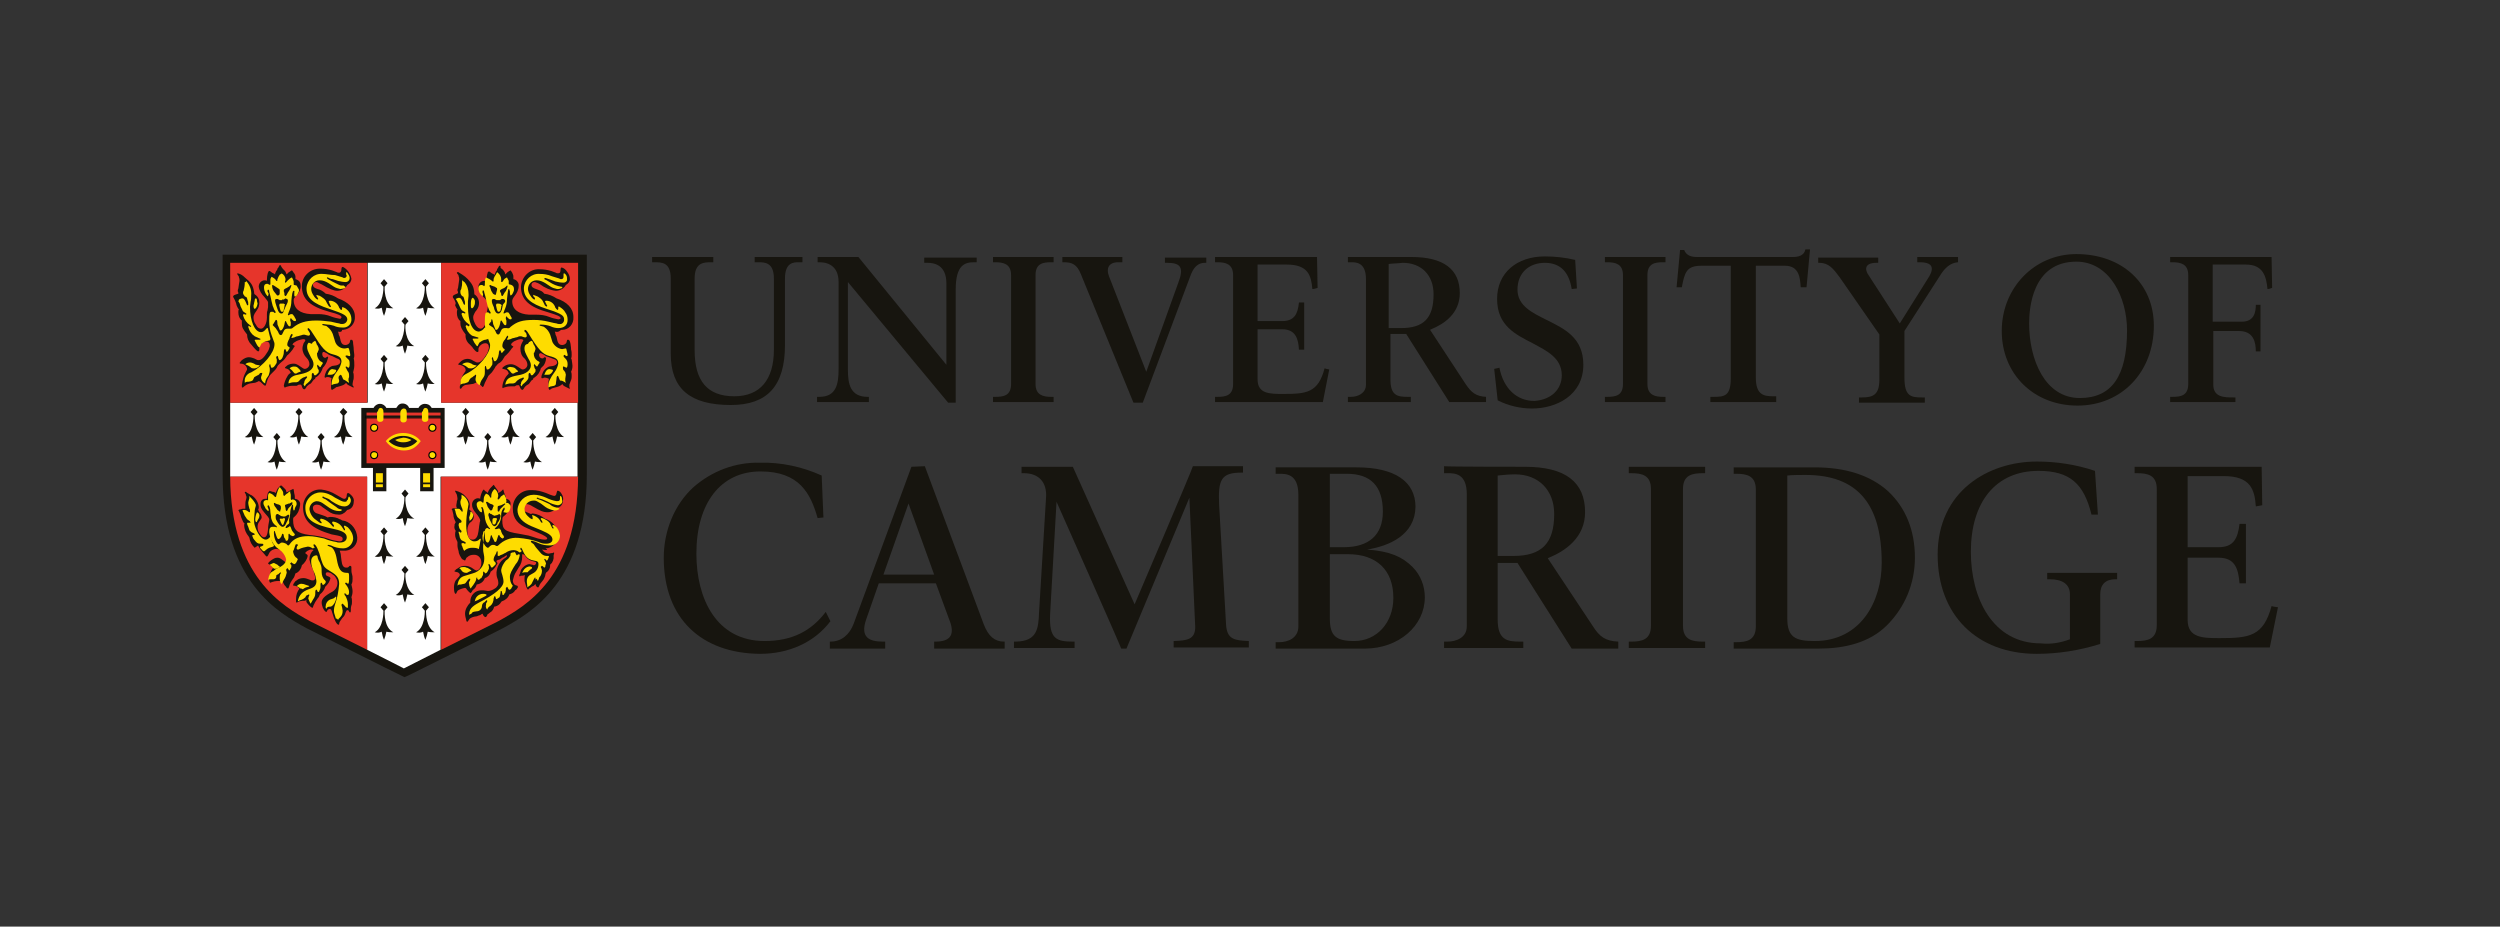 <svg xmlns="http://www.w3.org/2000/svg" xmlns:xlink="http://www.w3.org/1999/xlink" id="Layer_1" x="0px" y="0px" viewBox="0 0 429 159" style="enable-background:new 0 0 429 159;" xml:space="preserve"><rect x="0" y="0" width="429" height="159" fill="#333333" stroke="none"/><style type="text/css">	.st0{fill:none;stroke:#FEDC00;stroke-width:0.24;stroke-miterlimit:10;}	.st1{fill:none;stroke:#010101;stroke-width:0.24;stroke-miterlimit:10;}	.st2{fill:#17150F;}	.st3{fill:#FFFFFF;}	.st4{fill:#E6352B;}	.st5{fill:#FEDC00;}	.st6{fill:#010101;}</style><g id="Layer_1_copy">	<path class="st0" d="M97.8,83.3c-0.1,3-0.6,6-1.4,8.8c-0.8,2.4-1.9,4.6-3.4,6.7c-2.7,3.5-5.9,5.3-8.1,6.5c-0.2,0.1-1.5,0.7-7.6,3.8   V83.3H97.8"></path>	<path class="st0" d="M61.6,83.3V109c-6.2-3-7.4-3.7-7.6-3.8c-2.2-1.2-5.4-2.9-8.1-6.5c-1.5-2-2.6-4.3-3.4-6.7   c-0.9-2.9-1.3-5.8-1.4-8.8H61.6"></path>	<path class="st1" d="M97.8,46.6H77.2v21h20.5V46.6z"></path>	<path class="st1" d="M61.6,46.6H41v21h20.5V46.6z"></path>	<path class="st2" d="M69.4,116.2l-0.6-0.3c-0.9-0.4-15.4-7.7-16.2-8.1c-4.7-2.6-14.4-7.8-14.4-26.4V43.7h62.5v37.7   c0,18.5-9.7,23.8-14.4,26.4c-0.9,0.5-15.4,7.7-16.2,8.1L69.4,116.2z"></path>	<path class="st3" d="M75.7,69.1v-24H63.1v24H39.5v12.3l0,0v0.4h23.5v29.7c3.4,1.7,6.3,3.2,6.3,3.2l0,0l6.3-3.2V81.8h23.5V69.1H75.7   z"></path>	<rect x="39.5" y="45.1" class="st4" width="23.5" height="24"></rect>	<rect x="75.7" y="45.1" class="st4" width="23.5" height="24"></rect>	<path class="st4" d="M63.1,81.8H39.5c0.1,17.2,9,22.2,13.7,24.8l9.8,4.9V81.8z"></path>	<path class="st4" d="M75.7,81.8v29.7l9.8-4.9c4.7-2.6,13.6-7.5,13.7-24.8H75.7z"></path>	<path class="st2" d="M83.8,75.6l0.5-0.6l-0.6-0.7l-0.6,0.7l0.5,0.6c0,0.3,0,2.9-1.5,3.7c0.4,0.1,0.8,0.1,1.2-0.1   c0.1,0.5,0.2,1,0.4,1.4c0.2-0.5,0.3-0.9,0.4-1.4c0.4,0.1,0.8,0.1,1.2,0.1C83.8,78.4,83.8,75.9,83.8,75.6z"></path>	<path class="st2" d="M87.7,71.3l0.5-0.6L87.6,70l-0.6,0.7l0.5,0.6c0,0.3,0,2.9-1.5,3.7c0.4,0.1,0.8,0.1,1.2-0.1   c0.1,0.5,0.2,1,0.4,1.4c0.2-0.5,0.3-0.9,0.4-1.4c0.4,0.1,0.8,0.1,1.2,0.1C87.6,74.1,87.7,71.6,87.7,71.3z"></path>	<path class="st2" d="M91.5,75.6l0.5-0.6l-0.6-0.7l-0.6,0.7l0.5,0.6c0,0.3,0,2.9-1.5,3.7c0.4,0.1,0.8,0.1,1.2-0.1   c0.1,0.5,0.2,1,0.4,1.4c0.2-0.5,0.3-0.9,0.4-1.4c0.4,0.1,0.8,0.1,1.2,0.1C91.5,78.4,91.5,75.9,91.5,75.6z"></path>	<path class="st2" d="M95.3,71.3l0.5-0.6L95.2,70l-0.6,0.7l0.5,0.6c0,0.3,0,2.9-1.5,3.7c0.4,0.1,0.8,0.1,1.2-0.1   c0.1,0.5,0.2,1,0.4,1.4c0.2-0.5,0.3-0.9,0.4-1.4C96,75,96.4,75,96.8,75C95.3,74.1,95.3,71.6,95.3,71.3z"></path>	<path class="st2" d="M80,71.3l0.5-0.6L79.9,70l-0.6,0.7l0.5,0.6c0,0.3,0,2.9-1.5,3.7c0.4,0.1,0.8,0.1,1.2-0.1   c0.1,0.5,0.2,1,0.4,1.4c0.2-0.5,0.3-0.9,0.4-1.4c0.4,0.1,0.8,0.1,1.2,0.1C80,74.1,80,71.6,80,71.3z"></path>	<path class="st2" d="M47.6,75.6l0.5-0.6l-0.6-0.7l-0.6,0.7l0.5,0.6c0,0.3,0,2.9-1.5,3.7c0.4,0.1,0.8,0.1,1.2-0.1   c0.1,0.5,0.2,1,0.4,1.4c0.2-0.5,0.3-0.9,0.4-1.4c0.4,0.1,0.8,0.1,1.2,0.1C47.6,78.4,47.6,75.9,47.6,75.6z"></path>	<path class="st2" d="M51.4,71.3l0.5-0.6L51.3,70l-0.6,0.7l0.5,0.6c0,0.3,0,2.9-1.5,3.7c0.4,0.1,0.8,0.1,1.2-0.1   c0.1,0.5,0.2,1,0.4,1.4c0.2-0.5,0.3-0.9,0.4-1.4c0.4,0.1,0.8,0.1,1.2,0.1C51.4,74.1,51.4,71.6,51.4,71.3z"></path>	<path class="st2" d="M55.2,75.6l0.5-0.6l-0.6-0.7l-0.6,0.7l0.5,0.6c0,0.3,0,2.9-1.5,3.7c0.4,0.1,0.8,0.1,1.2-0.1   c0.1,0.5,0.2,1,0.4,1.4c0.2-0.5,0.3-0.9,0.4-1.4c0.4,0.1,0.8,0.1,1.2,0.1C55.2,78.4,55.2,75.9,55.2,75.6z"></path>	<path class="st2" d="M59.1,71.3l0.5-0.6L58.9,70l-0.6,0.7l0.5,0.6c0,0.3,0,2.9-1.5,3.7c0.4,0.1,0.8,0.1,1.2-0.1   c0.1,0.5,0.2,1,0.4,1.4c0.2-0.5,0.3-0.9,0.4-1.4c0.4,0.1,0.8,0.1,1.2,0.1C59,74.1,59.1,71.6,59.1,71.3z"></path>	<path class="st2" d="M43.7,71.3l0.5-0.6L43.6,70L43,70.7l0.5,0.6c0,0.3,0,2.9-1.5,3.7c0.4,0.1,0.8,0.1,1.2-0.1   c0.1,0.5,0.2,1,0.4,1.4c0.2-0.5,0.3-0.9,0.4-1.4c0.4,0.1,0.8,0.1,1.2,0.1C43.7,74.1,43.7,71.6,43.7,71.3z"></path>	<path class="st2" d="M69.6,85.3l0.5-0.6L69.5,84l-0.6,0.7l0.5,0.6c0,0.3,0,2.9-1.5,3.7c0.4,0.1,0.8,0.1,1.2-0.1   c0.1,0.5,0.2,1,0.4,1.4c0.2-0.5,0.3-0.9,0.4-1.4c0.4,0.1,0.8,0.1,1.2,0.1C69.5,88.2,69.5,85.6,69.6,85.3z"></path>	<path class="st2" d="M69.6,98.4l0.5-0.6l-0.6-0.7l-0.6,0.7l0.5,0.6c0,0.3,0,2.9-1.5,3.7c0.4,0.1,0.8,0.1,1.2-0.1   c0.1,0.5,0.2,1,0.4,1.4c0.2-0.5,0.3-0.9,0.4-1.4c0.4,0.1,0.8,0.1,1.2,0.1C69.5,101.2,69.5,98.6,69.6,98.4z"></path>	<path class="st2" d="M73.1,91.8l0.5-0.6L73,90.5l-0.6,0.7l0.5,0.6c0,0.3,0,2.9-1.5,3.7c0.4,0.1,0.8,0.1,1.2-0.1   c0.1,0.5,0.2,1,0.4,1.4c0.2-0.5,0.3-0.9,0.4-1.4c0.4,0.1,0.8,0.1,1.2,0.1C73.1,94.7,73.1,92.2,73.1,91.8z"></path>	<path class="st2" d="M66,91.8l0.5-0.6l-0.6-0.7l-0.6,0.7l0.5,0.6c0,0.3,0,2.9-1.5,3.7c0.4,0.1,0.8,0.1,1.2-0.1   c0.1,0.5,0.2,1,0.4,1.4c0.2-0.5,0.3-0.9,0.4-1.4c0.4,0.1,0.8,0.1,1.2,0.1C65.9,94.7,66,92.2,66,91.8z"></path>	<path class="st2" d="M73.1,104.8l0.5-0.6l-0.6-0.7l-0.6,0.7l0.5,0.6c0,0.3,0,2.9-1.5,3.7c0.4,0.1,0.8,0.1,1.2-0.1   c0.1,0.5,0.2,1,0.4,1.4c0.2-0.5,0.3-0.9,0.4-1.4c0.4,0.1,0.8,0.1,1.2,0.1C73.1,107.7,73.1,105.2,73.1,104.8z"></path>	<path class="st2" d="M66,104.8l0.5-0.6l-0.6-0.7l-0.6,0.7l0.5,0.6c0,0.3,0,2.9-1.5,3.7c0.4,0.1,0.8,0.1,1.2-0.1   c0.1,0.5,0.2,1,0.4,1.4c0.2-0.5,0.3-0.9,0.4-1.4c0.4,0.1,0.8,0.1,1.2,0.1C65.9,107.7,66,105.2,66,104.8z"></path>	<path class="st2" d="M69.6,55.7l0.5-0.6l-0.6-0.7l-0.6,0.7l0.5,0.6c0,0.3,0,2.9-1.5,3.7c0.4,0.1,0.8,0.1,1.2-0.1   c0.1,0.5,0.2,1,0.4,1.4c0.2-0.5,0.3-0.9,0.4-1.4c0.4,0.1,0.8,0.1,1.2,0.1C69.5,58.6,69.5,56,69.6,55.7z"></path>	<path class="st2" d="M73.1,49.2l0.5-0.6L73,47.9l-0.6,0.7l0.5,0.6c0,0.3,0,2.9-1.5,3.7c0.4,0.1,0.8,0.1,1.2-0.1   c0.1,0.5,0.2,1,0.4,1.4c0.2-0.5,0.3-0.9,0.4-1.4c0.4,0.1,0.8,0.1,1.2,0.1C73.1,52,73.1,49.5,73.1,49.2z"></path>	<path class="st2" d="M66,49.2l0.5-0.6l-0.6-0.7l-0.6,0.7l0.5,0.6c0,0.3,0,2.9-1.5,3.7c0.4,0.1,0.8,0.1,1.2-0.1   c0.1,0.5,0.2,1,0.4,1.4c0.2-0.5,0.3-0.9,0.4-1.4c0.4,0.1,0.8,0.1,1.2,0.1C65.9,52,66,49.5,66,49.2z"></path>	<path class="st2" d="M73.1,62.2l0.5-0.6L73,60.9l-0.6,0.7l0.5,0.6c0,0.3,0,2.9-1.5,3.7c0.4,0.1,0.8,0.1,1.2-0.1   c0.1,0.5,0.2,1,0.4,1.4c0.2-0.5,0.3-0.9,0.4-1.4c0.4,0.1,0.8,0.1,1.2,0.1C73.1,65,73.1,62.5,73.1,62.2z"></path>	<path class="st2" d="M66,62.2l0.5-0.6l-0.6-0.7l-0.6,0.7l0.5,0.6c0,0.3,0,2.9-1.5,3.7c0.4,0.1,0.8,0.1,1.2-0.1   c0.1,0.5,0.2,1,0.4,1.4c0.2-0.5,0.3-0.9,0.4-1.4c0.4,0.1,0.8,0.1,1.2,0.1C65.9,65,66,62.5,66,62.2z"></path>	<path class="st2" d="M58,56.9l0.1,0.3c0,0.2,0.1,0.4,0.2,0.6c0.2,1.1,0.4,1.4,1,1.4c0.3,0,0.6-0.2,0.7-0.4l0.1-0.4   c0-0.1,0.1-0.1,0.2-0.1c0.2,0,0.3,0.2,0.3,0.7c0,0.1,0.1,0.5,0.1,1c0,0.3,0.1,0.6,0.1,0.9c0,0.2,0,0.4-0.1,0.6   c0.1,0.4,0.1,0.8,0.1,1.2c0,0.4-0.1,0.8-0.2,1.2c0.1,0.2,0.1,0.5,0.1,0.7c0,0.2,0,0.5-0.1,0.7c-0.1,0.5-0.1,0.6-0.1,0.7   c0,0.1,0,0.2,0.1,0.2c0,0.1,0.1,0.2,0.1,0.2c0,0.1,0,0.1-0.1,0.1l-0.4-0.2l-0.4-0.2c-0.2-0.1-0.3-0.2-0.4-0.4   c-0.4,0.4-0.5,0.4-1.5,0.7c-0.2,0-0.3,0.1-0.4,0.2L57,66.9c-0.2,0-0.2-0.2-0.2-0.9c0-0.4,0-0.8,0.1-1.1c-0.2-0.1-0.4-0.2-0.7-0.2   c-0.1,0-0.2,0-0.3,0.1h-0.1c-0.1,0-0.1-0.1-0.1-0.2c0-0.1,0.1-0.3,0.1-0.4l0.2-0.5c0.1-0.2,0.3-0.4,0.5-0.6   c0.1-0.1,0.3-0.2,0.5-0.3l0.7-0.1c0.4-0.1,0.7-0.3,0.7-0.6c0-0.3-0.2-0.5-0.6-0.6L57,61.1c-0.3-0.1-0.6-0.2-0.8-0.4   c-0.5-0.3-0.6-0.3-0.7-0.3s-0.2,0.1-0.2,0.4c0,0.3,0.2,0.6,0.5,0.6c0,0,0,0,0,0c0.1,0,0.1,0,0.2-0.1c0.1,0,0.1-0.1,0.2-0.1   c0.1,0,0.1,0.1,0.1,0.1v0.1l-0.1,0.3c-0.1,0.4-0.3,0.8-0.6,1.2l-0.2,0.2c-0.2,0.6-0.5,1.2-1.1,1.6c-0.1,0-0.2,0.1-0.2,0.2   c0,0.1-0.1,0.2-0.2,0.2c-0.1,0.1-0.2,0.2-0.4,0.5c-0.1,0.2-0.3,0.3-0.5,0.4c-0.2,0.2-0.4,0.3-0.4,0.4l-0.2,0.3   c-0.1,0.1-0.1,0.1-0.2,0.1c-0.2,0-0.3-0.2-0.4-0.5c-0.1-0.3-0.1-0.3-0.3-0.3c-0.1,0-0.3,0-0.4,0.1l-0.2,0.1h-0.7   c-0.4,0-0.8,0.1-1.1,0.2c-0.1,0-0.1,0.1-0.2,0.1c-0.1,0-0.1,0-0.1-0.1c0,0-0.1-0.1-0.1-0.2c0.1-0.6,0.3-1.1,0.6-1.6   c0.1-0.2,0.3-0.5,0.6-0.6c-0.1-0.3-0.3-0.6-0.6-0.7L49,63.2c-0.1,0-0.1-0.1-0.1-0.1c0-0.1,0.2-0.2,0.4-0.4c0.3-0.2,0.7-0.3,1.1-0.3   c0.4,0,0.7,0.2,1,0.4c0.6,0.4,0.7,0.5,0.9,0.5c0.4,0,0.8-0.4,0.8-0.8c0-0.4-0.2-0.8-0.5-1.1c-0.4-0.4-0.7-1-0.7-1.6   c0-0.3,0.1-0.6,0.2-0.9l0.2-0.3c0,0,0.1-0.1,0.1-0.2c0-0.1-0.1-0.2-0.4-0.2c-0.5,0.1-1,0.2-1.4,0.5c-0.2,0.1-0.3,0.2-0.4,0.4   c0,0,0,0.1,0.1,0.1l0.2,0.1l0.1,0.1c0,0-0.1,0.1-0.1,0.1L50.2,60c-0.2,0.3-0.5,0.6-0.8,0.9c-0.1,0-0.1,0.1-0.2,0.2   c-0.1,0.1-0.1,0.2-0.2,0.3c-0.2,0.3-0.5,0.6-0.9,0.9c-0.1,0.1-0.2,0.2-0.2,0.2s-0.1,0.1-0.2,0.2c-0.1,0.2-0.2,0.3-0.2,0.4   c-0.1,0.2-0.3,0.4-0.5,0.6l-0.6,0.6c-0.3,0.4-0.5,0.8-0.6,1.2c-0.1,0.4-0.2,0.7-0.3,0.7c-0.1,0-0.1-0.1-0.2-0.1   c-0.4-0.4-0.7-0.7-0.9-0.7c-0.1,0-0.1,0.1-0.2,0.1c-0.2,0.1-0.4,0.2-0.6,0.2l-0.7,0.1c-0.4,0.1-0.8,0.3-1.1,0.6   c-0.1,0.1-0.1,0.1-0.2,0.1c-0.1,0-0.1-0.1-0.1-0.2v-0.2l0.1-0.6c0.1-0.4,0.2-0.9,0.4-1.3l0.3-0.6c0.1-0.1,0.1-0.2,0.1-0.3   c-0.1-0.5-0.5-0.9-1.1-0.9c-0.1,0-0.2-0.1-0.2-0.1s0.2-0.3,0.4-0.5c0.4-0.3,0.8-0.5,1.2-0.5c0.3,0,0.6,0.1,0.9,0.2l0.4,0.2   c0.1,0.1,0.3,0.1,0.4,0.1c0.4,0,0.9-0.4,1.5-1.4c0.2-0.3,0.3-0.6,0.4-1c0-0.5-0.2-0.8-0.6-0.8c-0.3,0-0.6,0.1-0.9,0.4   c-0.2,0.2-0.3,0.4-0.3,0.6V60c0,0.2-0.1,0.3-0.2,0.3s-0.4-0.2-1.2-1.2c-0.5-0.5-0.7-1.1-0.7-1.7c-0.7-0.9-0.9-1.2-0.9-1.9V55   c-0.4-0.3-0.6-0.8-0.6-1.4c0-0.2,0-0.4,0.1-0.5c-0.2-0.2-0.3-0.5-0.4-0.7L40.5,52c-0.1-0.3-0.2-0.5-0.3-0.7C40,51,40,50.9,40,50.9   c0-0.2,0.2-0.3,0.9-0.5c0-0.1,0-0.3-0.1-0.4c0-0.2,0-0.3,0.1-0.5l0.1-0.7c0-0.2,0.1-0.4,0.1-0.6c0-0.2,0-0.4-0.1-0.6   c0-0.2-0.1-0.3-0.2-0.4l-0.1-0.2c0-0.1,0.1-0.1,0.1-0.1c0.5,0.1,0.9,0.4,1.2,0.7c1.1,0.9,1.4,1.3,1.6,2.5c0,0.1,0,0.3,0.1,0.4   c0.5,0.3,0.8,0.8,0.8,1.4c0,0.5-0.1,0.9-0.4,1.3l-0.4,0.6c-0.1,0.2-0.2,0.4-0.2,0.7c0,0.4,0.1,0.8,0.4,1.2c0.3,0.6,0.6,0.7,0.9,0.7   c0.5,0,1-0.9,1-1.9v-0.5c0-0.2,0-0.5,0.1-0.7c0-0.2,0.1-0.4,0.1-0.6v-0.8c0-0.1-0.1-0.3-0.2-0.4l-0.4-0.5c-0.5-0.5-0.9-1.1-1-1.8   c0-0.6,0.4-1,0.9-1.1c0,0,0,0,0.1,0c0.1,0,0.3,0,0.4,0.1v-0.1c0-0.9,0.2-1.6,0.4-1.6h0.1l0.4,0.3l0.4,0.2l0.1,0.1   c0-0.2,0-0.2,0.2-0.6c0.1-0.1,0.2-0.2,0.2-0.4c0.1-0.1,0.2-0.2,0.2-0.3c0.1-0.1,0.1-0.1,0.1-0.2c0.1-0.1,0.1-0.1,0.2-0.1   c0.1,0,0.1,0.1,0.2,0.3c0.1,0.1,0.1,0.2,0.4,0.5l0.2,0.2c0.1,0.1,0.1,0.2,0.2,0.4c0,0.1,0.1,0.1,0.1,0.2c0.1-0.1,0.2-0.3,0.4-0.4   l0.3-0.2c0.1-0.1,0.2-0.1,0.2-0.1l0.1,0.1c0.1,0.1,0.1,0.2,0.2,0.3c0.2,0.2,0.3,0.5,0.3,0.7v0.4c0.7,0.2,0.9,0.6,0.9,1.2   c0,0.6-0.3,1.2-0.8,1.7c-0.4,0.4-0.4,0.5-0.4,0.7c0,1.5,1.1,2.3,2.9,2.4h1.3c0.7,0,1.5,0.1,2.2,0.4c0.5,0.2,1,0.3,1.5,0.4   c0.1,0,0.2,0,0.2-0.1c0.1-0.1,0.1-0.1,0.1-0.2c0-0.2-0.5-0.5-2.1-0.9c-3.3-0.9-4.7-2.2-4.7-4.4c0-1.7,1.4-3,3.1-3c0,0,0.1,0,0.1,0   c0.7,0,1.3,0.1,2,0.3l0.8,0.3c0.1,0.1,0.3,0.1,0.4,0.1c0.2,0,0.4-0.2,0.4-0.7c0-0.2,0.1-0.3,0.2-0.3s0.6,0.3,0.9,0.7   c0.3,0.4,0.5,0.8,0.6,1.3c0,0.5-0.3,0.9-0.7,1.1c-0.3,0.6-1,1-1.7,1c-0.6,0-1.4-0.3-2.7-1.1c-0.5-0.2-0.7-0.4-0.9-0.4   c-0.4,0-0.6,0.2-0.6,0.5c0,0.3,0.2,0.5,0.8,0.7c0.5,0.1,1,0.4,1.4,0.8c0.8,0.1,1.5,0.4,2.1,0.8c1.7,0.6,2.9,1.7,2.9,3.1   c0.1,1.2-0.8,2.2-2,2.3c-0.1,0-0.1,0-0.2,0C58.7,57,58.3,57,58,56.9"></path>	<path class="st5" d="M59.9,65.7c0-0.2-0.1-0.3-0.1-0.5V65l0.1-0.3v-0.2c0-0.2,0-0.4-0.1-0.6l-0.2-0.3l-0.2-0.4   c0-0.1-0.1-0.1-0.1-0.2c0-0.1,0.1-0.1,0.1-0.1c0.1,0,0.1,0,0.2,0.1c0,0,0.1,0.1,0.2,0.1c0.1,0,0.2-0.2,0.2-0.6c0-0.2,0-0.5-0.1-0.7   l-0.3-0.3l-0.2-0.2c-0.1-0.1-0.1-0.1-0.1-0.2c0-0.1,0.1-0.1,0.2-0.1c0.2,0,0.3,0.1,0.4,0.1h0.1c0.1,0,0.1-0.1,0.1-0.2v-0.1L60,60.3   l-0.1-0.4c-0.1-0.1-0.1-0.2-0.1-0.2h-0.1l-0.5,0.1h-0.1c-0.7,0-1.4-0.5-1.6-1.2l-0.4-1.3c-0.2-0.5-0.5-0.9-0.9-1.2   c-0.1-0.1-0.2-0.2-0.4-0.2l-0.4-0.1c-0.1,0-0.1-0.1-0.1-0.1c0-0.1,0.1-0.1,0.2-0.1l0.7,0.1c0.4,0,0.7,0.1,1.1,0.2   c0.4,0.2,0.9,0.3,1.4,0.3c0.8,0.1,1.5-0.4,1.6-1.2c0-0.1,0-0.1,0-0.2c0-0.7-0.3-1.3-0.8-1.7c-0.2-0.2-0.4-0.3-0.7-0.4   c-0.1,0-0.1,0.1-0.1,0.1v0.2l0,0c0,0.1-0.1,0.2-0.1,0.2c-0.1,0-0.2-0.1-0.4-0.4c-0.2-0.7-0.9-1.2-1.6-1.2c-0.1,0-0.2,0.1-0.2,0.1   c0,0.1,0.1,0.1,0.1,0.3l0.2,0.4c0,0.1,0.1,0.1,0.1,0.2l-0.1,0.1c-0.1,0-0.2-0.1-0.3-0.2L56.1,52l-0.2-0.4c-0.2-0.3-0.5-0.5-0.8-0.7   c-0.2-0.1-0.3-0.2-0.5-0.2c-0.1,0-0.2-0.1-0.2-0.1c-0.1,0-0.1,0.1-0.1,0.1c0,0.1,0,0.1,0.1,0.2c0.1,0.2,0.2,0.3,0.2,0.4   c0,0.1-0.1,0.1-0.1,0.1c-0.1,0-0.5-0.3-0.7-0.7c-0.2-0.3-0.4-0.7-0.4-1.1c0-0.8,0.6-1.5,1.4-1.5c0,0,0.1,0,0.1,0   c0.5,0,1,0.2,1.5,0.5l0.9,0.6c0.3,0.2,0.7,0.3,1.1,0.4c0.2,0,0.4-0.1,0.6-0.1c0.1,0,0.2-0.1,0.2-0.1c0.1-0.1,0.1-0.1,0.1-0.1   c0-0.1,0-0.1-0.1-0.1L59,49L58.6,49c-0.2,0-0.4-0.1-0.6-0.2l-1-0.5c-0.3-0.2-0.6-0.3-0.7-0.4c-0.1-0.1-0.2-0.1-0.2-0.2   c0-0.1,0-0.1,0.1-0.1c0.1,0,0.1,0,0.2,0.1c0.2,0.1,0.5,0.2,0.7,0.2l0.9,0.3c0.4,0.1,0.9,0.2,1.3,0.2c0.4,0,0.7-0.3,0.7-0.7   c0-0.3-0.2-0.6-0.4-0.9l-0.1-0.1c-0.1,0-0.1,0.1-0.1,0.2v0.2l0.1,0.2c0,0.2-0.2,0.4-0.4,0.4c-0.1,0-0.2,0-0.3-0.1l-1.3-0.4   C56.7,47.2,56,47,55.3,47c-1.4-0.1-2.6,1-2.7,2.4c0,0,0,0.1,0,0.1c0,1.6,1.1,2.6,3.9,3.5c2.7,0.9,3.1,1.2,3.1,1.9   c-0.1,0.4-0.4,0.7-0.9,0.7c-0.2,0-0.3,0-0.5-0.1c-0.1,0-0.6-0.1-1.4-0.3C56,55.1,55.1,55,54.3,55c-1.9,0-3,0.4-4,1.2   c-0.2,0.2-0.3,0.2-0.6,0.2h-0.4c-0.2,0-0.5,0.1-0.6,0.4c-0.1,0.2-0.2,0.4-0.3,0.6c-0.1,0.1-0.2,0.1-0.2,0.1c-0.2,0-0.3-0.1-0.5-0.6   c-0.1-0.2-0.3-0.4-0.4-0.6l-0.4-0.4l-0.1-0.1c0-0.1,0-0.1,0.1-0.2c0.1-0.2,0.2-0.3,0.3-0.5c0.1-0.2,0.1-0.2,0.2-0.2   c0.1,0,0.2,0.1,0.2,0.6c0,0.2,0.1,0.4,0.2,0.6l0.2,0.5c0,0.1,0.1,0.1,0.2,0.1c0.2,0,0.5-0.5,0.6-1c0.1-0.5,0.1-0.6,0.2-0.6   s0.1,0,0.1,0.1l0.2,0.4c0.1,0.1,0.1,0.2,0.2,0.3c0.1,0.1,0.2,0.1,0.2,0.1l0,0c0.2,0,0.2-0.1,0.2-0.5v-0.2l-0.1-0.3v-0.2   c0-0.1,0.1-0.2,0.1-0.2c0.1,0,0.1,0,0.1,0.1l0.2,0.2c0.1,0.1,0.2,0.2,0.4,0.2c0.2,0,0.2-0.1,0.2-0.2s-0.1-0.2-0.2-0.4l-0.1-0.2   c-0.2-0.3-0.3-0.4-0.4-0.4h-0.2l-0.2,0.1c-0.1,0-0.1,0.1-0.2,0.1c0,0-0.1,0-0.1-0.1l0,0c0.1-0.3,0.2-0.6,0.3-0.8   c0.2-0.5,0.3-1,0.3-1.6c0.1-1.1,0.2-1.7,0.4-1.7c0.2,0,0.1,0.1,0.1,0.3v0.4c0,0.1,0,0.2,0.1,0.3c0.2,0,0.4-0.2,0.6-0.7   c0.1-0.1,0.1-0.3,0.1-0.4v-0.1l-0.4-0.7l-0.4-0.1c0,0-0.1,0-0.1-0.1v-0.5l-0.1-0.3l-0.1-0.2l-0.1-0.2c-0.3,0.1-0.6,0.4-0.8,0.6   c-0.2,0.2-0.2,0.3-0.3,0.3c-0.1,0-0.1-0.1-0.1-0.1c0-0.1,0-0.2,0.1-0.3v-0.1c0-0.5-0.3-0.9-0.7-1.1l-0.1,0.2L48.1,47l-0.2,0.3   c-0.1,0.1-0.1,0.2-0.2,0.4c0,0.1-0.1,0.2-0.1,0.2v0.1c0,0.2,0,0.2-0.1,0.2h-0.1l-0.1-0.2l-0.2-0.2l-0.3-0.2l-0.2-0.1   c0,0-0.1,0.1-0.1,0.2c-0.1,0.1-0.1,0.2-0.1,0.3v0.7c0,0.2-0.1,0.2-0.1,0.2s-0.1-0.1-0.2-0.1c-0.1-0.1-0.2-0.1-0.3-0.1   c-0.3,0-0.5,0.2-0.5,0.6c0,0.4,0.1,0.7,0.3,1.1l0.2,0.3c0.1,0.1,0.2,0.2,0.2,0.1l0.1-0.4L45.9,50v-0.1c0-0.1,0.1-0.2,0.1-0.2   c0.1,0,0.2,0.1,0.2,0.4l0.2,0.7l0.2,0.9c0.1,0.3,0.1,0.5,0.2,0.8c0.2,0.4,0.2,0.6,0.3,0.7c0.2,0.3,0.2,0.3,0.2,0.4   c0,0,0,0.1-0.1,0.1l0,0c-0.1,0-0.1,0-0.2-0.1c-0.1-0.1-0.1-0.1-0.2-0.1h-0.2c-0.3,0-0.4,0.2-0.4,1.6c0,0.8,0.1,1.6,0.4,2.4l0.4,1.1   c0.1,0.2,0.1,0.3,0.1,0.5c0,1.4-1.9,3.7-4,4.8c-0.7,0.2-1.2,0.9-1.1,1.6v0.2c0.2-0.2,0.4-0.2,0.7-0.2c0.6-0.1,0.7-0.2,0.8-0.5   l0.1-0.2c0-0.1,0.1-0.1,0.6-0.4c0.1,0,0.2-0.1,0.3-0.2c0.1-0.2,0.2-0.2,0.2-0.2C45,64,45,64,45,64v0.1l-0.2,0.6v0.1   c0,0.4,0.3,0.8,0.7,1c0-0.3,0.1-0.6,0.2-0.8l0.4-0.6c0.1-0.3,0.2-0.6,0.2-0.9c0-0.2,0-0.4-0.1-0.6v-0.2c0-0.1,0.1-0.2,0.1-0.2   c0.1,0,0.1,0,0.1,0.1l0.1,0.4c0,0.1,0.1,0.1,0.2,0.1c0.2,0,0.4-0.2,0.7-0.7c0.1-0.1,0.1-0.3,0.1-0.5v-0.2l-0.1-0.3v-0.1   c0-0.1,0.1-0.2,0.2-0.2c0.1,0,0.1,0,0.1,0.1l0.1,0.4c0.1,0.1,0.1,0.2,0.2,0.2s0.4-0.2,0.5-0.5c0.1-0.3,0.2-0.5,0.2-0.8   c0-0.4,0.1-0.6,0.2-0.6s0.1,0,0.1,0.1l0.1,0.2c0,0.1,0.1,0.2,0.1,0.2c0.2-0.1,0.3-0.3,0.4-0.5c0,0,0.1-0.1,0.1-0.2   c0-0.1-0.1-0.2-0.2-0.2c-0.2-0.2-0.2-0.2-0.2-0.4c0-0.2,0.1-0.5,0.2-0.7c0.1-0.2,0.2-0.3,0.2-0.5c0.2-0.5,0.3-0.6,0.4-0.6   s0.1,0.1,0.1,0.2c0,0.1,0,0.1-0.1,0.2c0,0.1-0.1,0.2-0.1,0.2c0,0.1,0.1,0.1,0.1,0.1c0.1,0,0.3-0.1,0.4-0.1c0.2-0.1,0.4-0.2,0.6-0.2   l0.7-0.2c0.2-0.1,0.5-0.1,0.7,0c0.1,0,0.3,0.1,0.4,0.1c0.2,0,0.3-0.1,0.3-0.3c0,0,0,0,0,0c0-0.2-0.2-0.4-0.3-0.6   c-0.1-0.1-0.1-0.1-0.1-0.2v-0.1c0-0.1,0.1-0.1,0.1-0.1c0.1,0,0.4,0.3,0.7,0.8c1.7,2.7,2.3,3.4,3.5,3.7s1.5,0.6,1.5,1.3   c-0.1,0.5-0.3,1-0.6,1.4c-0.9,1.2-1.1,1.7-1.1,2.5v0.1c0.1-0.1,0.2-0.1,0.2-0.1c0.2-0.1,0.2-0.1,0.3-0.1l0.5-0.1   c0.1,0,0.3-0.2,0.3-0.4v-0.1l-0.1-0.4v-0.1c0-0.2,0.1-0.3,0.2-0.4c0.1,0,0.1-0.1,0.1-0.1c0.1,0,0.1,0.1,0.2,0.1l0.3,0.7   C59.4,65.3,59.5,65.5,59.9,65.7"></path>	<path class="st5" d="M43.9,51.2c-0.1,0-0.2,0.1-0.2,0.4l-0.1,0.4c0,0.2-0.1,0.3-0.1,0.5c0,0.3,0.1,0.5,0.2,0.5s0.3-0.2,0.4-0.5   c0-0.1,0.1-0.3,0.1-0.4c0-0.1-0.1-0.3-0.1-0.4C44.1,51.3,44,51.2,43.9,51.2"></path>	<path class="st5" d="M42.2,48.2l0.2,0.2c0.5,0.6,0.8,1.5,0.7,2.3c0,0.4,0,0.7-0.1,1.1c0,0.3-0.1,0.6-0.1,0.8c0,2.5,0.8,4.4,1.9,4.4   c0.3,0,0.6-0.2,0.9-0.6c0.1-0.1,0.1-0.1,0.2-0.1c0.1,0,0.1,0.1,0.1,0.2l0.1,0.4l0.1,0.4l0.1,0.4l0.1,0.4v0.1c0,0.1-0.1,0.2-0.1,0.2   l-0.4,0.1c-0.2,0-0.4,0.1-0.6,0.2c-0.3,0.2-0.5,0.3-0.5,0.4l-0.2,0.4c0,0.1-0.1,0.1-0.1,0.1c-0.1,0-0.3-0.2-0.5-0.6   c-0.1-0.2-0.2-0.4-0.3-0.6c0-0.1,0.1-0.1,0.2-0.1h0.7c0.1,0,0.1-0.1,0.1-0.1c0,0,0-0.1-0.1-0.1l-0.9-0.4c-0.3-0.2-0.5-0.4-0.7-0.7   c-0.2-0.3-0.3-0.6-0.4-0.9c0-0.1,0.1-0.2,0.1-0.2c0,0,0,0,0,0c0.1,0,0.1,0,0.1,0.1c0.1,0,0.2,0.1,0.2,0.1c0.1,0,0.1-0.1,0.1-0.1   c0-0.1-0.1-0.1-0.2-0.2c-0.6-0.4-1-1-1.2-1.7c0-0.1,0.1-0.2,0.1-0.2h0.1l0.2,0.1l0,0c0.1,0,0.2-0.1,0.2-0.1c0-0.1-0.1-0.1-0.2-0.2   c-0.1-0.1-0.2-0.1-0.3-0.2c-0.1-0.1-0.2-0.2-0.2-0.3c-0.1-0.2-0.2-0.4-0.3-0.6l-0.2-0.6c-0.1-0.1-0.1-0.2-0.2-0.3   C41,51.5,41,51.5,41,51.4c0.2-0.1,0.4-0.2,0.6-0.2c0.2,0,0.4,0.2,0.6,0.7c0.1,0.3,0.2,0.5,0.3,0.5c0.1,0,0.1-0.1,0.1-0.2   c0-0.2,0-0.4-0.1-0.6c0-0.1-0.1-0.3-0.1-0.4l-0.1-0.2l-0.2-0.1c-0.1,0-0.1-0.1-0.2-0.2c-0.1-0.1-0.2-0.3-0.2-0.4   c0-0.1,0-0.3,0.1-0.4c0.1-0.4,0.2-0.9,0.2-1.3v-0.2H42.2z"></path>	<path class="st5" d="M44.6,62.7c-0.2,0-0.4-0.1-0.6-0.1c-0.1,0-0.3-0.1-0.4-0.2c-0.2-0.1-0.5-0.2-0.7-0.2c-0.3,0-0.6,0.1-0.8,0.3   l0.2,0.1l0.4,0.2l0.4,0.3c0.1,0.1,0.2,0.1,0.3,0.1C43.8,63.3,44.3,63.1,44.6,62.7"></path>	<path class="st5" d="M52.3,66.3c0.1-0.2,0.2-0.4,0.4-0.5c0.6-0.5,0.8-0.8,0.8-1.1v-0.4c0-0.2,0.1-0.3,0.2-0.3c0.1,0,0.1,0,0.1,0.1   l0.1,0.2c0,0.1,0.1,0.1,0.2,0.1s0.2-0.1,0.3-0.2l0.2-0.2c0.1-0.1,0.1-0.2,0.1-0.4c0-0.1,0-0.2-0.1-0.2c0-0.1-0.1-0.1-0.1-0.3   c0-0.1-0.1-0.2-0.1-0.3c0-0.1,0.1-0.2,0.1-0.2c0,0,0,0,0,0c0.1,0,0.1,0,0.1,0.1l0.2,0.2c0.1,0.1,0.1,0.1,0.1,0.1   c0.1,0,0.2-0.1,0.2-0.2l0.2-0.3c0,0,0.1-0.1,0.1-0.2c0-0.1-0.1-0.1-0.2-0.2l-0.2-0.1c-0.4-0.3-0.6-0.8-0.6-1.3c0-0.1,0-0.1,0.1-0.2   l0.1-0.3c0.1-0.1,0.1-0.2,0.1-0.3c0-0.2-0.1-0.4-0.2-0.6c-0.2-0.2-0.2-0.4-0.2-0.4c-0.1-0.3-0.2-0.4-0.2-0.4h-0.1l-0.1,0.1   l-0.2,0.1l-0.2,0.3L53,58.8c-0.2,0.1-0.3,0.4-0.3,0.7c0,0.5,0.1,0.7,0.7,1.9c0.2,0.3,0.4,0.7,0.4,1.1c0,0.8-0.7,1.4-2.2,1.7   l-0.9,0.2c-0.7,0.2-1.2,0.7-1.2,1.4c0.3-0.1,0.6-0.2,0.9-0.2h0.4c0.2,0,0.4-0.1,0.5-0.2c0.2-0.3,0.4-0.4,0.7-0.6l0.3-0.1l0.2-0.1   h0.1c0.1,0,0.1,0,0.1,0.1c0,0.1-0.1,0.2-0.2,0.3c-0.2,0.2-0.3,0.5-0.3,0.7C52,66,52.1,66,52.3,66.3"></path>	<path class="st5" d="M49.7,63.2c0.2,0.2,0.4,0.3,0.6,0.6c0.2,0.2,0.2,0.3,0.4,0.3c0.1,0,0.2,0,0.3-0.1l0.2-0.1   c0.3-0.1,0.4-0.1,0.4-0.2s-0.1-0.1-0.1-0.2l-0.2-0.2l-0.2-0.2c-0.2-0.2-0.4-0.2-0.7-0.2C50.2,62.9,49.9,63,49.7,63.2"></path>	<path class="st5" d="M56.2,64.3h0.6c0.4,0,0.8-0.3,0.9-0.7c0-0.1-0.1-0.2-0.4-0.2C56.8,63.2,56.5,63.5,56.2,64.3"></path>	<path class="st2" d="M48.8,50.5c0,0.2,0.1,0.3,0.2,0.3c0.1,0,0.2-0.2,0.4-0.6c0.3-0.4,0.5-0.8,0.6-1.2c0-0.1-0.1-0.1-0.1-0.1l0,0   l-0.2,0.2c-0.2,0.1-0.4,0.3-0.7,0.4c-0.2,0.1-0.3,0.2-0.3,0.3V50l0.1,0.3L48.8,50.5z"></path>	<path class="st2" d="M47.6,49.4l0.3,0.2c0.1,0.1,0.1,0.1,0.1,0.2v0.1c0,0.1,0,0.3,0,0.4c0,0.2-0.1,0.4-0.3,0.4c0,0,0,0-0.1,0   c-0.1,0-0.1-0.1-0.2-0.2L47,50c-0.2-0.3-0.3-0.6-0.3-0.9V49c0-0.1,0.1-0.1,0.1-0.1c0.1,0,0.1,0.1,0.2,0.1L47.6,49.4z"></path>	<path class="st2" d="M48.4,51.5H48c-0.1-0.1-0.2-0.1-0.2-0.1c-0.1-0.1-0.2-0.1-0.3-0.1c-0.2,0-0.3,0.1-0.3,0.2   c0,0.3,0.1,0.6,0.2,0.9l0.2,0.6c0.2,0.6,0.4,0.8,0.7,0.8c0.3,0,0.3-0.2,0.5-0.7c0.4-1,0.6-1.1,0.6-1.5c0-0.2-0.1-0.3-0.2-0.3   l-0.2-0.1l-0.3,0.2H48.4z"></path>	<path class="st5" d="M48.3,52.1h-0.2c-0.1,0-0.1,0-0.1,0.1l-0.1,0.1l0.1,0.5l0.1,0.4c0.1,0.2,0.1,0.3,0.3,0.3   c0.2,0,0.3-0.1,0.3-0.4l0.1-0.4c0-0.1,0-0.3,0.1-0.4c0-0.1,0-0.1-0.1-0.1c0,0-0.1-0.1-0.1-0.1C48.6,52.1,48.3,52.1,48.3,52.1z"></path>	<path class="st2" d="M95.2,56.9l0.1,0.3c0,0.2,0.1,0.4,0.2,0.6c0.2,1.1,0.4,1.4,1,1.4c0.3,0,0.6-0.2,0.7-0.4l0.1-0.4   c0-0.1,0.1-0.1,0.2-0.1c0.2,0,0.3,0.2,0.4,0.7c0,0.2,0.1,0.5,0.1,1c0.1,0.3,0.1,0.6,0.1,0.9c0,0.2,0,0.4-0.1,0.6l0.1,0.2   c0,0.2,0.1,0.5,0.1,0.7c0.1,0.5,0,1-0.2,1.4c0.1,0.2,0.1,0.5,0.1,0.7c0,0.2,0,0.5-0.1,0.7L97.7,66v0.4c0,0.1,0.1,0.2,0.1,0.2   c0,0,0,0.1-0.1,0.1l-0.4-0.2l-0.4-0.2c-0.2-0.1-0.3-0.2-0.4-0.4c-0.2,0.2-0.5,0.4-0.9,0.5c-0.7,0.2-0.9,0.2-1.1,0.4l-0.2,0.1   c-0.1,0-0.2-0.3-0.2-0.7c0-0.4,0-0.8,0.1-1.2c-0.2-0.1-0.5-0.2-0.7-0.2c-0.1,0-0.2,0-0.3,0.1H93c-0.1,0-0.1-0.1-0.1-0.2   c0-0.3,0.2-0.6,0.3-0.9c0.2-0.4,0.6-0.7,1-0.9l0.7-0.1c0.4-0.1,0.7-0.3,0.7-0.6c0-0.3-0.2-0.5-0.6-0.6l-0.8-0.3   c-0.3-0.1-0.6-0.2-0.8-0.4c-0.2-0.1-0.4-0.2-0.4-0.2c0,0-0.1-0.1-0.2-0.1c-0.2,0-0.3,0.1-0.3,0.3c0,0,0,0,0,0   c0,0.3,0.2,0.6,0.6,0.6c0.1,0,0.1,0,0.2-0.1s0.1-0.1,0.2-0.1c0.1,0,0.2,0.1,0.2,0.2c0,0.4-0.2,0.9-0.4,1.2L93,63l-0.2,0.2   c-0.1,0.6-0.5,1.2-1.1,1.6c-0.1,0-0.2,0.1-0.2,0.2c0,0.1-0.1,0.2-0.2,0.2c-0.1,0.1-0.2,0.2-0.4,0.5c-0.1,0.2-0.3,0.3-0.5,0.4   c-0.2,0.2-0.4,0.3-0.4,0.4l-0.2,0.3c-0.1,0.1-0.1,0.1-0.2,0.1c-0.1,0-0.3-0.2-0.4-0.5c-0.1-0.3-0.1-0.3-0.3-0.3   c-0.1,0-0.3,0-0.4,0.1l-0.2,0.1h-0.7c-0.4,0-0.8,0.1-1.1,0.2c-0.1,0-0.1,0.1-0.2,0.1c-0.1,0-0.1-0.1-0.1-0.3   c0.1-0.9,0.5-1.6,1.1-2.2c-0.1-0.4-0.3-0.6-0.6-0.7c-0.1,0-0.3-0.1-0.4-0.1c-0.1,0-0.1-0.1-0.1-0.1c0-0.1,0.1-0.2,0.4-0.4   c0.3-0.2,0.7-0.3,1.1-0.3c0.4,0,0.8,0.2,1.1,0.4c0.6,0.4,0.7,0.5,0.9,0.5c0.4,0,0.8-0.4,0.8-0.8c0-0.4-0.2-0.8-0.5-1.1   c-0.5-0.4-0.7-1-0.7-1.7c0-0.4,0.2-0.9,0.4-1.2c0-0.1,0.1-0.1,0.1-0.2c0-0.1-0.2-0.2-0.4-0.2c-0.3,0-0.6,0.1-0.8,0.2   c-0.6,0.2-0.9,0.6-0.9,0.7s0.1,0.1,0.1,0.2l0.2,0.1l0.1,0.1l-0.1,0.1c-0.1,0.1-0.3,0.3-0.4,0.5c-0.2,0.3-0.5,0.6-0.8,0.9   c-0.1,0.1-0.2,0.1-0.2,0.2l-0.2,0.3c-0.2,0.4-0.5,0.7-0.9,0.9c-0.1,0.1-0.2,0.2-0.2,0.2c-0.1,0.1-0.1,0.2-0.2,0.2   c-0.2,0.4-0.4,0.7-0.7,1.1l-0.6,0.6c-0.2,0.4-0.4,0.8-0.6,1.2c-0.2,0.5-0.2,0.7-0.4,0.7c-0.1,0-0.1-0.1-0.1-0.1   c-0.4-0.4-0.7-0.7-0.9-0.7c-0.1,0-0.1,0.1-0.2,0.1c-0.2,0.1-0.4,0.2-0.6,0.2L80.3,66c-0.5,0-0.9,0.2-1.1,0.6   c-0.1,0.1-0.1,0.1-0.2,0.1s-0.1-0.1-0.1-0.2v-0.2c0.1-0.2,0.1-0.4,0.1-0.6c0.1-0.4,0.2-0.9,0.4-1.3l0.4-0.6   c0.1-0.1,0.1-0.2,0.1-0.3c0-0.4-0.4-0.8-1.1-0.9c-0.1,0-0.2-0.1-0.2-0.1s0.2-0.2,0.4-0.4c0.6-0.6,1.5-0.7,2.2-0.2l0.4,0.2   c0.1,0.1,0.3,0.1,0.4,0.1c0.4,0,0.9-0.4,1.5-1.4c0.2-0.3,0.3-0.7,0.4-1.1c0-0.5-0.2-0.8-0.6-0.8c-0.3,0-0.6,0.1-0.9,0.4   c-0.2,0.2-0.3,0.4-0.3,0.6v0.3c0,0.2-0.1,0.2-0.2,0.2s-0.3-0.1-0.7-0.6c-0.1-0.2-0.3-0.4-0.6-0.7c-0.5-0.4-0.8-1.1-0.7-1.7   c-0.7-0.9-0.9-1.4-0.9-1.9v-0.4c-0.4-0.3-0.6-0.8-0.6-1.4c0-0.2,0-0.4,0.1-0.6c-0.2-0.2-0.3-0.5-0.4-0.7L78.2,52   c-0.1-0.3-0.2-0.5-0.3-0.7c-0.2-0.2-0.2-0.3-0.2-0.4c0-0.2,0.2-0.3,0.7-0.5l0.2-0.1c0-0.1,0-0.3-0.1-0.4c0-0.2,0-0.3,0.1-0.5   l0.1-0.7c0-0.2,0.1-0.5,0.1-0.7c0-0.2,0-0.4-0.1-0.6c0-0.2-0.1-0.3-0.2-0.4c-0.1-0.1-0.1-0.2-0.1-0.2c0-0.1,0.1-0.1,0.2-0.1   c0.1,0,0.1,0,0.2,0.1c0.7,0.4,1.4,0.9,1.9,1.6c0.5,0.6,0.7,1.3,0.7,2.1c0.5,0.3,0.8,0.9,0.8,1.5c0,0.4-0.1,0.8-0.4,1.2   c-0.2,0.2-0.3,0.4-0.4,0.6c-0.1,0.2-0.2,0.4-0.2,0.7c0,0.4,0.2,0.8,0.4,1.2c0.3,0.5,0.6,0.7,0.9,0.7c0.5,0,1-0.9,1-1.9v-0.7   l0.1-0.5l0.1-0.6l0.1-0.5v-0.2c0-0.2-0.1-0.2-0.7-0.9c-0.6-0.5-0.9-1.2-1-1.9c0-0.5,0.4-1,1-1c0,0,0,0,0,0c0.1,0,0.3,0,0.4,0.1   v-0.7l0.1-0.5c0.1-0.4,0.1-0.5,0.3-0.5h0.1l0.4,0.3l0.4,0.2l0.1,0.1c0-0.2,0.1-0.3,0.2-0.6c0.1-0.1,0.2-0.2,0.2-0.4l0.2-0.3   l0.1-0.2c0.1-0.1,0.1-0.1,0.2-0.1s0.1,0.1,0.1,0.3c0,0.1,0.1,0.2,0.2,0.2l0.2,0.2c0.2,0.2,0.4,0.5,0.4,0.8l0.4-0.4l0.3-0.2   c0.1,0,0.1-0.1,0.2-0.1c0,0,0.1,0.1,0.1,0.1c0.1,0.1,0.1,0.2,0.2,0.3c0.2,0.4,0.2,0.5,0.2,0.7v0.4c0.6,0.1,1,0.7,0.9,1.2   c0,0.6-0.3,1.2-0.7,1.7c-0.3,0.4-0.4,0.6-0.4,0.9c0,1.4,1.1,2.2,2.9,2.3h1.3c0.7,0,1.5,0.1,2.2,0.4c0.5,0.2,1,0.3,1.5,0.4   c0.2,0,0.4-0.1,0.4-0.2c0-0.3-0.5-0.5-2.1-1c-3.3-0.9-4.7-2.2-4.7-4.4c0.1-1.7,1.5-3.1,3.2-3c0,0,0,0,0,0c0.7,0,1.3,0.1,2,0.3   l0.8,0.3c0.1,0.1,0.3,0.1,0.4,0.1c0.3,0,0.4-0.2,0.4-0.7c0-0.2,0.1-0.3,0.2-0.3c0.4,0.1,0.7,0.4,0.9,0.7c0.3,0.4,0.5,0.8,0.5,1.3   c0,0.4-0.3,0.8-0.7,1c-0.3,0.6-1,1-1.7,1c-1-0.1-1.9-0.5-2.7-1.1c-0.3-0.2-0.6-0.3-0.9-0.4c-0.4,0-0.6,0.2-0.6,0.5   c0,0.3,0.2,0.5,0.8,0.7c0.9,0.3,1.1,0.4,1.4,0.8c0.8,0.1,1.5,0.4,2.1,0.8c1.8,0.6,2.9,1.7,2.9,3.2c0.1,1.2-0.8,2.2-1.9,2.2   c-0.1,0-0.1,0-0.2,0C95.8,57,95.7,57,95.2,56.9"></path>	<path class="st5" d="M97.1,65.7c0-0.1-0.1-0.2-0.1-0.4V65c0-0.2,0.1-0.5,0.1-0.7c0-0.1-0.1-0.3-0.1-0.4l-0.2-0.3   c-0.2-0.1-0.2-0.3-0.2-0.6c0-0.1,0-0.1,0.1-0.1h0.1c0.1,0.1,0.1,0.1,0.2,0.1c0,0,0.1,0.1,0.2,0.1c0.1,0,0.2-0.2,0.2-0.6   c0-0.4-0.1-0.7-0.4-1l-0.2-0.2c0,0-0.1-0.1-0.1-0.2c0-0.1,0.1-0.2,0.1-0.2c0.1,0,0.2,0,0.2,0.1l0.2,0.1h0.1c0.1,0,0.1-0.1,0.1-0.2   v-0.1l-0.1-0.4c-0.1-0.4-0.1-0.6-0.2-0.6H97l-0.5,0.1h-0.1c-0.7-0.1-1.3-0.6-1.6-1.2l-0.4-1.3c-0.2-0.5-0.5-0.9-0.9-1.2   c-0.1-0.1-0.3-0.2-0.4-0.2l-0.4-0.1c-0.1,0-0.1-0.1-0.1-0.1c0-0.1,0.1-0.1,0.2-0.1c0.6,0,1.2,0.1,1.7,0.3c0.4,0.2,0.9,0.3,1.3,0.3   c1,0,1.6-0.5,1.6-1.4c0-0.5-0.1-0.9-0.4-1.3c-0.2-0.4-0.6-0.7-0.9-0.9c0,0-0.1-0.1-0.2-0.1c-0.1,0-0.1,0.1-0.1,0.1V53l0,0   c0,0.1-0.1,0.2-0.1,0.2s-0.2-0.1-0.4-0.4c-0.2-0.7-0.8-1.2-1.6-1.2c-0.1,0-0.2,0.1-0.2,0.1s0.1,0.1,0.1,0.2l0.2,0.4   c0,0,0.1,0.1,0.1,0.2c0,0,0,0.1-0.1,0.1c-0.1,0-0.2-0.1-0.3-0.2L93.3,52l-0.2-0.4c-0.2-0.3-0.5-0.5-0.8-0.7l-0.5-0.2   c-0.1,0-0.2-0.1-0.2-0.1c-0.1,0-0.1,0-0.1,0.1c0,0.1,0,0.2,0.1,0.2c0.1,0.1,0.2,0.2,0.2,0.4c0,0.1-0.1,0.1-0.1,0.1   c-0.1,0-0.4-0.2-0.7-0.7c-0.2-0.3-0.4-0.7-0.4-1.1c0-0.8,0.6-1.5,1.5-1.5c0,0,0,0,0,0c0.5,0,1,0.2,1.5,0.5l0.9,0.6   c0.3,0.2,0.7,0.3,1.1,0.4c0.2,0,0.4,0,0.6-0.1c0.1,0,0.2,0,0.2-0.1c0.1,0,0.1-0.1,0.1-0.1c0-0.1-0.1-0.1-0.2-0.1   c-0.7-0.1-1.4-0.4-2-0.8c-0.4-0.2-0.6-0.4-0.7-0.4c-0.1,0-0.2-0.1-0.2-0.2l0.1-0.1h0.1l0.9,0.3l0.8,0.3c0.4,0.1,0.9,0.2,1.4,0.2   c0.3,0,0.6-0.2,0.6-0.5c0,0,0-0.1,0-0.1c0-0.2,0-0.4-0.1-0.6c-0.1-0.2-0.3-0.4-0.4-0.4c-0.1,0-0.1,0.1-0.1,0.2v0.4   c0,0.2-0.1,0.4-0.4,0.4c-0.1,0-0.2,0-0.3-0.1l-1.3-0.4c-0.7-0.3-1.4-0.4-2.1-0.4c-1.4-0.1-2.6,1-2.7,2.4c0,0,0,0.1,0,0.1   c0,1.6,1.1,2.6,3.9,3.5c2.8,0.9,3,1.2,3,1.9c0,0.4-0.4,0.8-0.8,0.7c0,0,0,0,0,0c-0.2,0-0.3,0-0.5-0.1c-0.1,0-0.6-0.1-1.4-0.3   c-0.8-0.2-1.6-0.3-2.5-0.3c-2,0-2.9,0.3-4,1.2c-0.1,0.2-0.4,0.3-0.6,0.2h-0.4c-0.2,0-0.5,0.1-0.6,0.4l-0.3,0.6   c-0.1,0.1-0.2,0.1-0.2,0.1c-0.2,0-0.3-0.1-0.5-0.6c-0.1-0.2-0.2-0.4-0.4-0.6L84,55.8l-0.1-0.1c0-0.1,0.1-0.1,0.1-0.2   c0.1-0.1,0.1-0.2,0.2-0.2c0.1-0.1,0.1-0.2,0.1-0.2v-0.2c0-0.1,0.1-0.1,0.1-0.1c0.1,0,0.1,0.1,0.2,0.6c0,0.2,0.1,0.4,0.2,0.6   l0.2,0.5c0,0.1,0.1,0.1,0.2,0.1c0.2,0,0.5-0.5,0.6-1c0.1-0.5,0.1-0.6,0.2-0.6s0.1,0.1,0.3,0.4c0.1,0.1,0.1,0.2,0.2,0.3   c0.1,0.1,0.2,0.1,0.2,0.1l0,0c0.2,0,0.2-0.1,0.2-0.5V55l-0.1-0.3v-0.2c0-0.1,0.1-0.2,0.1-0.2c0.1,0,0.1,0,0.1,0.1l0.2,0.2   c0.1,0.1,0.2,0.2,0.4,0.2c0.2,0,0.2-0.1,0.2-0.2c0-0.1,0-0.1-0.2-0.4l-0.1-0.2c-0.2-0.3-0.2-0.4-0.4-0.4h-0.2l-0.2,0.1   c-0.1,0-0.1,0.1-0.2,0.1c0,0-0.1,0-0.1-0.1c0.1-0.3,0.2-0.6,0.3-0.8c0.2-0.5,0.3-1,0.3-1.6l0.1-0.9c0.1-0.6,0.1-0.8,0.2-0.8   s0.1,0,0.1,0.1l0.1,0.3v0.2c0,0.2,0,0.3,0.1,0.5c0.1,0,0.2-0.1,0.3-0.2l0.2-0.4c0.1-0.2,0.1-0.3,0.1-0.5c0-0.4-0.2-0.7-0.8-0.8   c0,0-0.1,0-0.1-0.1v-0.5l-0.1-0.2l-0.1-0.2l-0.1-0.2L87,47.6c-0.4,0.2-0.5,0.3-0.6,0.5c-0.1,0.2-0.2,0.3-0.3,0.3c0,0-0.1,0-0.1-0.1   L86,48v-0.1c0-0.5-0.3-0.9-0.7-1.2l-0.1,0.2l-0.1,0.2l-0.2,0.3c-0.1,0.2-0.2,0.4-0.2,0.6v0.1c0,0.2,0,0.2-0.1,0.2h-0.1l-0.2-0.2   L84,47.9l-0.4-0.2l-0.2-0.1c-0.2,0.3-0.2,0.7-0.2,1v0.2c0,0.2-0.1,0.3-0.1,0.3c-0.1,0-0.1-0.1-0.2-0.1c-0.1-0.1-0.2-0.1-0.3-0.1   c-0.3,0-0.5,0.2-0.5,0.5c0,0,0,0,0,0c0,0.4,0.1,0.7,0.3,1c0.2,0.2,0.4,0.5,0.4,0.5c0-0.1,0.1-0.3,0.1-0.4l-0.1-0.3V50   c0-0.1,0.1-0.2,0.1-0.2s0.2,0.1,0.2,0.4l0.2,0.7l0.2,0.9c0.1,0.3,0.1,0.5,0.2,0.8c0.2,0.4,0.2,0.6,0.3,0.7c0.2,0.3,0.2,0.3,0.2,0.4   c0,0,0,0.1-0.1,0.1c-0.1,0-0.1,0-0.2-0.1c-0.1-0.1-0.1-0.1-0.2-0.1h-0.1c-0.3,0-0.4,0.2-0.4,1.6c0,0.8,0.1,1.7,0.4,2.5l0.4,1.1   c0.1,0.2,0.1,0.3,0.1,0.5c0,1.4-2,3.8-4,4.8c-0.8,0.4-1.1,0.8-1.1,1.9c0.2-0.1,0.4-0.2,0.7-0.2c0.6-0.2,0.7-0.2,0.8-0.5l0.1-0.2   c0.1-0.1,0.1-0.2,0.5-0.4c0.1-0.1,0.2-0.2,0.3-0.2c0.1-0.2,0.2-0.2,0.2-0.2c0.1,0,0.1,0.1,0.1,0.1v0.1L81.6,65v0.1   c0,0.4,0.3,0.8,0.7,1c0-0.1,0.1-0.2,0.1-0.2c0-0.2,0.1-0.4,0.2-0.6l0.4-0.6c0.1-0.2,0.2-0.3,0.2-0.9V63c0-0.1,0.1-0.2,0.1-0.2   c0.1,0,0.1,0,0.1,0.1l0.1,0.4c0,0.1,0.1,0.1,0.2,0.1c0.2,0,0.4-0.2,0.7-0.7c0.1-0.1,0.1-0.3,0.1-0.5c0-0.2,0-0.4-0.1-0.6v-0.1   c0-0.1,0.1-0.2,0.1-0.2c0.1,0,0.1,0,0.1,0.1l0.1,0.4c0.1,0.1,0.1,0.2,0.2,0.2c0.3,0,0.6-0.6,0.7-1.3c0-0.4,0.1-0.6,0.2-0.6   s0.1,0,0.1,0.1l0.1,0.2c0,0.1,0.1,0.2,0.1,0.2s0.1-0.1,0.2-0.2c0.1-0.1,0.1-0.2,0.2-0.2c0,0,0.1-0.1,0.1-0.2c0-0.1,0-0.1-0.2-0.2   c-0.1-0.1-0.2-0.3-0.2-0.4c0-0.5,0.2-0.9,0.5-1.2c0.3-0.6,0.4-0.6,0.4-0.6c0.1,0,0.1,0.1,0.1,0.2c0,0.1,0,0.1-0.1,0.2   c0,0.1-0.1,0.2-0.1,0.2c0,0.1,0.1,0.1,0.2,0.1c0.1,0,0.3-0.1,0.4-0.1c0.2-0.1,0.4-0.2,0.6-0.2c0.2-0.1,0.5-0.1,0.7-0.2   c0.1-0.1,0.3-0.1,0.4-0.1c0.1,0,0.3,0,0.4,0.1c0.1,0,0.3,0.1,0.4,0.1c0.2,0,0.3-0.1,0.3-0.3c0,0,0,0,0,0c0-0.1-0.1-0.3-0.1-0.4   c-0.1-0.1-0.1-0.2-0.2-0.2c-0.1-0.1-0.1-0.1-0.1-0.2v-0.1c0-0.1,0.1-0.1,0.1-0.1c0.2,0,0.4,0.3,0.7,0.8c1.6,2.6,2.3,3.4,3.5,3.7   s1.5,0.6,1.5,1.3c-0.1,0.5-0.3,1-0.6,1.4c-0.8,1.1-1.1,1.7-1.1,2.5v0.2c0.1-0.1,0.2-0.1,0.2-0.1c0.2-0.1,0.2-0.1,0.3-0.1l0.5-0.1   c0.2-0.1,0.3-0.2,0.3-0.4v-0.1L95.5,65v-0.1c0-0.2,0.1-0.4,0.2-0.4c0.1,0,0.1,0.1,0.1,0.1l0.3,0.7C96.6,65.3,96.7,65.5,97.1,65.7"></path>	<path class="st5" d="M80.8,52v0.5c0,0.3,0.1,0.4,0.2,0.4s0.3-0.2,0.4-0.5c0.1-0.2,0.1-0.4,0.1-0.6c0-0.1,0-0.3-0.1-0.4   c-0.1-0.2-0.2-0.3-0.3-0.3S80.8,51.4,80.8,52"></path>	<path class="st5" d="M79.4,48.2l0.3,0.2c0.5,0.6,0.7,1.3,0.7,2.1v0.3l-0.1,0.9v0.8c0,2.6,0.7,4.4,1.9,4.4c0.4-0.1,0.7-0.3,0.9-0.6   c0.1-0.1,0.1-0.1,0.2-0.1c0.1,0,0.1,0.1,0.1,0.2l0.1,0.4l0.1,0.4c0,0.2,0.1,0.3,0.1,0.4c0,0.1,0.1,0.2,0.1,0.4   c0,0.2-0.1,0.2-0.5,0.3c-0.2,0-0.4,0.1-0.6,0.2c-0.3,0.2-0.5,0.3-0.5,0.4l-0.2,0.4c0,0.1-0.1,0.1-0.1,0.1c-0.1,0-0.2-0.2-0.5-0.6   c-0.1-0.2-0.2-0.4-0.3-0.6c0-0.1,0.1-0.1,0.2-0.1h0.7c0.1,0,0.1-0.1,0.1-0.1c0-0.1-0.1-0.1-0.1-0.1L81,57.6   c-0.3-0.2-0.5-0.4-0.7-0.7c-0.2-0.3-0.3-0.6-0.4-0.9c0-0.1,0.1-0.2,0.2-0.2c0.1,0,0.1,0,0.1,0.1c0.1,0,0.2,0.1,0.2,0.1   c0.1,0,0.1,0,0.1-0.1c0.1-0.1,0.1-0.1,0.1-0.1c0-0.1-0.1-0.1-0.2-0.2c-0.6-0.4-1-1-1.2-1.7c0-0.1,0.1-0.2,0.1-0.2h0.1   c0.1,0,0.2,0,0.3,0.1c0.1,0,0.2-0.1,0.2-0.1s-0.1-0.1-0.2-0.2c-0.5-0.2-0.6-0.4-0.9-1.1c-0.2-0.4-0.3-0.7-0.6-1.1   c0.2-0.1,0.4-0.2,0.6-0.2c0.2,0,0.4,0.2,0.6,0.7c0.1,0.3,0.2,0.5,0.3,0.5c0.1,0,0.1-0.1,0.1-0.2c0-0.2,0-0.4-0.1-0.6   c0-0.1-0.1-0.3-0.1-0.4l-0.1-0.2l-0.2-0.1c-0.2-0.2-0.3-0.4-0.3-0.7c0-0.1,0-0.3,0.1-0.4c0,0,0.1-0.2,0.1-0.4   c0.1-0.3,0.1-0.6,0.1-0.9V48L79.4,48.2z"></path>	<path class="st5" d="M81.8,62.7c-0.3,0-0.7-0.1-0.9-0.3c-0.2-0.1-0.5-0.2-0.7-0.2c-0.3,0-0.6,0.1-0.9,0.3l0.2,0.1l0.4,0.2l0.4,0.3   c0.1,0.1,0.2,0.1,0.3,0.1C81,63.3,81.5,63.1,81.8,62.7"></path>	<path class="st5" d="M89.5,66.3c0.1-0.2,0.2-0.4,0.4-0.5c0.6-0.5,0.8-0.8,0.8-1.1v-0.4c0-0.2,0.1-0.3,0.2-0.3c0.1,0,0.1,0,0.1,0.1   l0.1,0.2c0,0.1,0.1,0.1,0.2,0.1s0.2-0.1,0.5-0.5c0.1-0.1,0.1-0.2,0.1-0.4c0-0.1,0-0.2-0.1-0.2c0-0.1-0.1-0.1-0.1-0.3   c0-0.1-0.1-0.2-0.1-0.3c0-0.1,0.1-0.2,0.1-0.2c0,0,0,0,0,0c0.1,0,0.1,0,0.1,0.1l0.2,0.2c0.1,0.1,0.1,0.1,0.1,0.1   c0.1,0,0.2-0.1,0.2-0.2l0.2-0.3c0,0,0.1-0.1,0.1-0.2c0-0.1-0.1-0.1-0.2-0.2l-0.2-0.1c-0.4-0.3-0.6-0.7-0.6-1.2c0-0.1,0-0.2,0.1-0.2   l0.1-0.3c0-0.1,0.1-0.2,0.1-0.3c0-0.2-0.1-0.4-0.2-0.6c-0.1-0.1-0.2-0.3-0.2-0.4c-0.1-0.3-0.2-0.4-0.3-0.4s-0.1,0-0.2,0.1l-0.2,0.1   l-0.2,0.3l-0.3,0.1c-0.2,0.1-0.3,0.4-0.3,0.7c0,0.4,0.1,0.7,0.7,1.8c0.2,0.3,0.4,0.7,0.4,1.1c0,0.8-0.8,1.5-2.2,1.7   c-1.6,0.3-2,0.6-2.2,1.6c0.3-0.1,0.6-0.2,0.9-0.2H88c0.2,0,0.4-0.1,0.5-0.2c0.2-0.3,0.4-0.4,0.7-0.6l0.3-0.1l0.2-0.1h0.1   c0.1,0,0.1,0,0.1,0.1c0,0.1-0.1,0.2-0.2,0.3c-0.2,0.2-0.3,0.4-0.3,0.7C89.3,65.9,89.3,66.1,89.5,66.3"></path>	<path class="st5" d="M87,63.2c0.2,0.2,0.4,0.3,0.6,0.6c0.2,0.2,0.2,0.3,0.4,0.3c0.1,0,0.2,0,0.3-0.1l0.2-0.1   c0.3-0.1,0.4-0.1,0.4-0.2c0,0,0-0.1-0.1-0.1l-0.2-0.2l-0.2-0.2C88.3,63.1,88,63,87.8,63C87.5,62.9,87.2,63,87,63.2"></path>	<path class="st5" d="M93.4,64.3H94c0.2,0,0.3,0,0.4-0.1c0.2-0.1,0.3-0.3,0.4-0.4c0-0.1,0.1-0.2,0.1-0.2c0-0.1-0.1-0.2-0.3-0.2   C94,63.2,93.7,63.5,93.4,64.3"></path>	<path class="st2" d="M86,50.5c0,0.2,0.1,0.3,0.2,0.3c0.1,0,0.2-0.3,0.4-0.6c0.3-0.3,0.4-0.7,0.5-1.1c0-0.1-0.1-0.1-0.1-0.1l0,0   l-0.2,0.2c-0.2,0.2-0.4,0.3-0.7,0.4c-0.2,0.1-0.3,0.2-0.3,0.3V50l0.2,0.4L86,50.5z"></path>	<path class="st2" d="M84.3,49c-0.1-0.1-0.2-0.1-0.2-0.1c-0.1,0-0.1,0.1-0.1,0.1V49c0,0.1,0,0.2,0.1,0.3c0.1,0.2,0.1,0.4,0.2,0.6   l0.3,0.5c0.1,0.1,0.3,0.2,0.4,0.2l0,0c0,0,0.1,0,0.1-0.1l0.1-0.4l0.1-0.4v-0.1c0-0.1,0-0.2-0.1-0.2l-0.3-0.2L84.3,49z"></path>	<path class="st2" d="M85.6,51.5h-0.4c-0.1-0.1-0.2-0.1-0.2-0.1c-0.1-0.1-0.2-0.1-0.3-0.1c-0.2,0-0.3,0.1-0.3,0.3c0,0,0,0,0,0   c0,0.3,0.1,0.6,0.2,0.8c0.1,0.2,0.2,0.4,0.2,0.6c0.2,0.6,0.4,0.8,0.7,0.8c0.3,0,0.4-0.2,0.6-0.6l0.2-0.9c0.1-0.2,0.4-0.4,0.4-0.6   c0-0.3-0.2-0.4-0.5-0.4h-0.1l-0.3,0.2H85.6z"></path>	<path class="st5" d="M85.5,52.1h-0.2c-0.1,0-0.1,0-0.1,0.1c-0.1,0.1-0.1,0.1-0.1,0.1l0.1,0.5l0.1,0.4c0.1,0.2,0.1,0.3,0.2,0.3   c0.2,0,0.4-0.1,0.4-0.3c0,0,0,0,0,0l0.1-0.4c0-0.1,0-0.3,0.1-0.4c0-0.1,0-0.1-0.1-0.1c0,0-0.1-0.1-0.1-0.1   C85.8,52.1,85.5,52.1,85.5,52.1z"></path>	<path class="st2" d="M58.3,94.5c0.1,0.3,0.2,0.6,0.2,0.9l0.1,0.8c0.1,0.8,0.3,1.2,0.8,1.2c0.2,0,0.3,0,0.4-0.1l0.2-0.2h0.1   c0.1,0,0.2,0.1,0.2,0.2v0.3c0,0.3,0,0.6,0.1,0.9c0.1,0.3,0.1,0.5,0.1,0.8c0,0.3,0,0.7-0.2,1c0.1,0.4,0.2,0.8,0.2,1.2   c0,0.4-0.1,0.7-0.2,1c0.1,0.2,0.1,0.5,0.1,0.7c0,0.3,0,0.5-0.1,0.7c-0.1,0.3-0.1,0.6-0.1,0.9v0.1c0,0.1-0.1,0.2-0.1,0.2   c-0.1,0-0.2-0.1-0.2-0.2c-0.1-0.2-0.2-0.2-0.3-0.2s-0.2,0.1-0.4,0.7c-0.1,0.3-0.3,0.5-0.5,0.7c-0.1,0.2-0.3,0.4-0.4,0.6   c-0.1,0.2-0.1,0.4-0.1,0.4c0,0.1-0.1,0.1-0.1,0.1l0,0c-0.3,0-0.7-0.7-1.1-2.1c-0.1-0.4-0.2-0.6-0.4-0.6c-0.2,0-0.3,0.1-0.4,0.2   l-0.1,0.2c0,0.1-0.1,0.1-0.1,0.1c-0.2,0-0.4-0.3-0.6-0.7c-0.1-0.3-0.2-0.6-0.2-0.9c0-0.6,0.4-1.1,1.9-1.9c0.8-0.5,1.1-1.6,0.5-2.4   c-0.1-0.2-0.3-0.4-0.5-0.5c-0.2-0.2-0.5-0.4-0.9-0.4c-0.2,0-0.3,0.1-0.3,0.3c0,0,0,0,0,0c0,0.2,0.1,0.3,0.4,0.4   c0.3,0.1,0.4,0.2,0.4,0.4c-0.1,0.3-0.2,0.5-0.3,0.7c-0.2,0.3-0.4,0.5-0.6,0.7c-0.1,0.5-0.5,1-0.9,1.3c-0.1,0.3-0.2,0.5-0.4,0.7   l-0.4,0.6c-0.1,0.2-0.2,0.4-0.3,0.6c-0.1,0.3-0.1,0.4-0.2,0.4s-0.5-0.3-0.8-0.7c-0.2-0.2-0.3-0.4-0.2-0.7c-0.2,0.2-0.2,0.2-0.7,0.2   c-0.2,0-0.4,0.1-0.6,0.1c-0.1,0.1-0.3,0.2-0.4,0.2c-0.1,0-0.1-0.1-0.1-0.2v-0.4c0-0.7,0.2-1.3,0.6-1.8c-0.3-0.3-0.6-0.5-1-0.5   c-0.1,0-0.1,0-0.1-0.1c0-0.1,0.1-0.3,0.2-0.4c0.1-0.2,0.2-0.3,0.4-0.4c0.3-0.3,0.8-0.4,1.2-0.4c0.4,0,0.8,0.2,1.1,0.3   c0.2,0.1,0.3,0.1,0.5,0.1c0.2,0,0.3-0.1,0.4-0.3c0,0,0-0.1,0-0.1c-0.1-0.6-0.3-1.3-0.6-1.9c-0.2-0.4-0.3-0.9-0.4-1.3   c0-0.6,0.2-1.2,0.7-1.6c-0.1-0.1-0.3-0.1-0.4-0.1c-0.2,0-0.4,0.1-0.6,0.2c-0.3,0.2-0.4,0.3-0.4,0.4s0.1,0.1,0.2,0.2   c0.1,0.1,0.2,0.1,0.2,0.3c-0.1,0.6-0.5,1.2-1,1.6c-0.1,0.6-0.5,1.2-1.1,1.4c-0.1,0.3-0.2,0.7-0.4,0.9c-0.3,0.4-0.6,0.9-0.7,1.4   c-0.1,0.2-0.1,0.3-0.2,0.3c-0.2-0.1-0.3-0.2-0.4-0.4c-0.1-0.1-0.2-0.2-0.3-0.4c-0.1-0.2-0.2-0.4-0.2-0.6c-0.1,0.1-0.2,0.1-0.3,0.1   h-0.5c-0.4,0-0.8,0.1-1.1,0.2c0,0-0.1,0.1-0.2,0.1c-0.1,0-0.2-0.2-0.2-0.6c0-0.7,0.2-1.4,0.7-2c-0.2-0.1-0.3-0.2-0.4-0.4   c-0.1-0.1-0.1-0.1-0.2-0.1l-0.2-0.1c-0.1-0.1-0.1-0.1-0.1-0.1c0-0.1,0.3-0.4,0.6-0.6c0.3-0.2,0.6-0.4,1-0.4c0.3,0,0.5,0.1,0.9,0.4   c0.3,0.2,0.5,0.4,0.6,0.4s0.2-0.1,0.3-0.2c0.1-0.1,0.1-0.2,0.1-0.3c-0.1-0.6-0.5-1-0.9-1.4c-0.3-0.2-0.8-0.4-1.2-0.4   c-0.5,0-1,0.3-1.2,0.7l-0.2,0.4c-0.1,0.1-0.1,0.2-0.2,0.2c-0.1,0-0.2-0.1-0.6-0.6l-0.5-0.6c-0.1-0.1-0.2-0.3-0.3-0.5   c-0.1-0.1-0.1-0.2-0.1-0.2L43.7,94c-0.5-0.5-0.8-1-0.9-1.7c0-0.1-0.1-0.1-0.1-0.2c-0.5-0.6-0.8-1.3-0.8-2c0-0.1,0-0.2,0.1-0.2   c-0.3-0.3-0.3-0.4-0.6-1.1c-0.1-0.4-0.2-0.7-0.4-1.1c0,0-0.1-0.1-0.1-0.1c0-0.1,0.2-0.2,0.4-0.2c0.1,0,0.2-0.1,0.4-0.1h0.4v-0.6   c0-0.3,0-0.6,0.1-0.9c0-0.1,0.1-0.3,0.1-0.4c0-0.1,0-0.3-0.1-0.4c0-0.1,0-0.2-0.1-0.3c0-0.1-0.1-0.1-0.1-0.2c0-0.1,0.1-0.1,0.1-0.1   c0.1,0,0.2,0,0.2,0.1c0.4,0.2,0.6,0.4,0.9,0.5c0.6,0.4,1.1,1.1,1.2,1.9v0.2c0,0.1,0,0.2-0.1,0.3c0,0.1,0.1,0.2,0.1,0.3l0.2,0.3   c0.2,0.2,0.3,0.5,0.3,0.8c0,0.2-0.1,0.2-0.4,0.7c-0.2,0.2-0.3,0.6-0.3,0.9c0,0.4,0.1,0.9,0.4,1.2c0.2,0.4,0.5,0.6,0.7,0.6   c0.4,0,0.6-0.4,0.7-1.4c0-0.5,0.1-1,0.2-1.5v-0.2c0-0.1-0.1-0.2-0.2-0.4l-0.6-0.7c-0.6-0.7-0.7-1-0.7-1.5c0-0.5,0.3-0.9,0.8-0.9   c0,0,0.1,0,0.1,0h0.2v-0.1c0-0.2,0.1-0.4,0.1-0.6c0-0.3,0.2-0.5,0.4-0.7c0.1,0.1,0.1,0.1,0.2,0.1c0.1,0,0.1,0.1,0.4,0.1   c0.1,0,0.3,0.1,0.4,0.2c0.1-0.2,0.2-0.5,0.3-0.7c0.2-0.2,0.4-0.5,0.6-0.6c0.1,0,0.2,0.1,0.3,0.2l0.4,0.4c0.1,0.1,0.2,0.2,0.2,0.4   l0.1,0.2c0.1-0.1,0.2-0.1,0.2-0.1c0.1-0.1,0.2-0.1,0.3-0.2l0.4-0.2c0.1,0,0.1-0.1,0.2-0.1c0.1,0,0.1,0.1,0.2,0.8   c0.1,0.3,0.1,0.6,0.1,0.9c0.5,0,1,0.5,0.9,1c0,0,0,0.1,0,0.1c-0.1,0.8-0.4,1.5-1,2c-0.2,0.1-0.2,0.3-0.2,0.5c0,1.7,0.6,2.3,2.8,2.6   c1.1,0.1,2.3,0.3,3.4,0.7c0.5,0.2,1.1,0.3,1.7,0.4c0.4,0,0.6-0.1,0.6-0.4c0-0.4-0.2-0.5-1.9-0.8C53.5,90.7,52,89.4,52,87   c0-1.6,1.3-3,2.9-3c0.1,0,0.1,0,0.2,0c0.9,0.1,1.8,0.4,2.6,0.9c1,0.6,1.2,0.7,1.4,0.7c0.2,0,0.4-0.2,0.4-0.6c0-0.2,0.1-0.4,0.2-0.4   c0.2,0,0.4,0.2,0.6,0.4c0.3,0.3,0.5,0.7,0.4,1.1c0,0.7-0.4,1.3-1.1,1.4l-0.2,0.2c-0.3,0.4-0.9,0.7-1.4,0.6c-0.6,0-1.2-0.2-1.7-0.6   L55.3,87c-0.3-0.3-0.6-0.4-1-0.4c-0.3,0-0.6,0.2-0.6,0.5c0,0,0,0.1,0,0.1c0,0.4,0.3,0.8,0.7,0.9l0.9,0.3c0.3,0.1,0.6,0.2,0.9,0.4   c0.1,0,0.3-0.1,0.4-0.1c0.6,0,1.2,0.1,1.7,0.4c0.1,0,0.3,0.1,0.4,0.2l0.5,0.1c1.2,0.4,2,1.5,2.1,2.8c0.1,1.2-0.8,2.2-2,2.3   c-0.1,0-0.2,0-0.3,0H58.3z"></path>	<path class="st5" d="M58,106.4l0.1-0.2l0.3-0.3c0.3-0.3,0.4-0.7,0.4-1.1c0-0.2-0.1-0.4-0.1-0.6c0-0.1-0.1-0.2-0.1-0.4   c0-0.1,0.1-0.2,0.2-0.2c0.1,0,0.1,0.1,0.1,0.1l0.3,0.3c0.1,0.2,0.3,0.3,0.5,0.3v-0.6c0-0.5-0.2-1-0.4-1.4c-0.2-0.2-0.2-0.3-0.2-0.4   c0-0.1,0.1-0.1,0.1-0.1c0,0,0.1,0,0.1,0.1c0.1,0.1,0.2,0.2,0.4,0.2c0.1,0,0.2-0.2,0.2-0.5c0-0.4-0.2-0.8-0.4-1.1   c-0.1-0.1-0.2-0.2-0.2-0.3c-0.1-0.1-0.1-0.1-0.1-0.1c0-0.1,0.1-0.1,0.2-0.1s0.1,0,0.2,0.1c0,0,0.1,0.1,0.1,0.1   c0.1,0,0.2-0.2,0.2-0.8v-0.6c0-0.4-0.1-0.5-0.2-0.5h-0.2c-1,0-1.4-0.6-1.7-2.3c-0.2-1.2-0.6-2.1-1.2-2.2c-0.3-0.1-0.4-0.2-0.4-0.2   c0-0.1,0.1-0.1,0.2-0.1c0.1,0,0.3,0.1,0.4,0.1c0.6,0.3,1.3,0.5,2.1,0.5c0.9,0,1.6-0.7,1.7-1.6c0,0,0,0,0-0.1c0-0.7-0.4-1.4-0.9-1.9   c-0.2-0.1-0.3-0.2-0.5-0.3h-0.1l-0.1,0.1l0.1,0.3l0.1,0.2v0.1c0,0.1-0.1,0.1-0.1,0.1c-0.1,0-0.1,0-0.1-0.1l-0.4-0.6   c-0.3-0.4-0.8-0.7-1.4-0.8c-0.2,0-0.2,0.1-0.2,0.2c0,0.1,0.1,0.2,0.1,0.2c0.1,0.1,0.2,0.2,0.2,0.3v0.1c0,0,0,0.1-0.1,0.1l0,0   c-0.1,0-0.1-0.1-0.6-0.6c-0.4-0.4-0.9-0.7-1.5-0.8c-0.1,0-0.1,0-0.1,0.1l-0.1,0.1c0,0.1,0.1,0.1,0.1,0.2c0.1,0.1,0.2,0.2,0.2,0.3   c0,0.1-0.1,0.1-0.1,0.1c-0.1,0-0.4-0.2-0.9-0.6c-0.6-0.4-1-1.1-1.1-1.8c0-0.7,0.5-1.3,1.2-1.4c0.5,0,0.9,0.2,1.3,0.5l1,0.7   c0.5,0.3,1,0.5,1.6,0.5c0.1,0,0.3,0,0.4-0.1l0.1-0.1c-0.1,0-0.1-0.1-0.2-0.1c-0.3,0-0.6-0.2-0.8-0.4l-1-0.7   c-0.3-0.2-0.5-0.4-0.8-0.6c-0.5-0.2-0.6-0.3-0.6-0.4c0,0,0.1-0.1,0.1-0.1c0.1,0,0.1,0,0.2,0.1l0.5,0.2c0.3,0.1,0.6,0.3,0.8,0.5   c1.1,0.7,1.6,0.9,2.2,0.9c0.6,0,1-0.4,1.1-0.9c0,0,0,0,0-0.1c0-0.1,0-0.3-0.1-0.4l-0.1-0.2l-0.1-0.1l-0.1,0.1l-0.1,0.4   c0,0,0,0.1-0.1,0.1c-0.1,0.1-0.1,0.1-0.1,0.2c-0.1,0.1-0.2,0.1-0.4,0.1c-0.3,0-0.7-0.2-1.6-0.7c-0.7-0.5-1.6-0.9-2.5-0.9   c-1.4,0-2.6,1.2-2.6,2.6c0,2,1.2,2.9,5,3.7c1.4,0.3,2.1,0.7,2.1,1.4c0,0.6-0.5,0.9-1.2,0.9c-0.2,0-0.4,0-0.6-0.1   c-0.7-0.1-1.4-0.3-2.1-0.6c-0.9-0.2-1.8-0.4-2.7-0.4c-1.5,0-2.5,0.4-3.2,1.4c0,0.1-0.1,0.1-0.2,0.2c-0.1,0-0.1,0-0.2-0.1l-0.2-0.2   c-0.2-0.1-0.5-0.2-0.7-0.2c-0.2,0-0.3,0.1-0.4,0.2c-0.1,0-0.1,0.1-0.2,0.1c-0.1,0-0.3-0.2-0.5-0.6c-0.2-0.4-0.3-0.9-0.3-1.4   c0-0.2,0.1-0.3,0.1-0.3c0.1,0,0.1,0.1,0.1,0.2l0.2,0.6c0.1,0.3,0.2,0.6,0.4,0.6c0.1,0,0.2-0.1,0.3-0.2c0.1-0.1,0.1-0.2,0.2-0.3   c0.1-0.4,0.1-0.4,0.2-0.4s0.2,0.1,0.2,0.4c0,0.1,0.1,0.2,0.1,0.3c0.1,0.1,0.2,0.2,0.2,0.4c0.1,0.1,0.1,0.1,0.2,0.1   c0.2,0,0.3-0.3,0.3-0.6v-0.4c0-0.1,0-0.2,0.1-0.2s0.1,0,0.1,0.1c0.1,0.1,0.2,0.2,0.3,0.2c0.1,0.1,0.2,0.1,0.3,0.1   c0.1,0,0.1-0.1,0.2-0.1c0,0,0.1-0.1,0.1-0.2c0-0.1-0.1-0.1-0.3-0.4c-0.2-0.2-0.3-0.5-0.4-0.8c-0.1-0.2-0.1-0.2-0.2-0.2   c0,0-0.1,0-0.1,0.1l-0.2,0.1l-0.2,0.1h-0.1c-0.1,0-0.1-0.1-0.1-0.1c0.1-0.2,0.2-0.4,0.4-0.5c0.2-0.1,0.3-0.3,0.2-0.6   c0-0.3,0.1-0.6,0.1-0.6l0.1-0.7c0-0.5,0.1-0.9,0.3-1.4c0,0,0-0.1,0.1-0.1c0.1,0,0.1,0.1,0.1,0.3v0.3c0,0.2,0.1,0.4,0.1,0.4   c0.1,0,0.2-0.1,0.2-0.4l0.2-0.4c0.1-0.1,0.1-0.2,0.1-0.4c0-0.3-0.2-0.6-0.6-0.7c0,0,0,0,0,0h-0.1c0,0-0.1,0-0.1,0.1   c-0.1,0-0.2-0.1-0.2-0.2v-0.7l-0.1-0.4v-0.2l-0.2,0.1l-0.2,0.2l-0.3,0.2l-0.2,0.2c0,0-0.1,0.1-0.1,0.1c-0.1,0-0.2-0.1-0.2-0.4v-0.1   c0-0.2-0.1-0.4-0.5-0.9l-0.1-0.1l-0.1,0.1l-0.2,0.4l-0.2,0.6l-0.1,0.4c0,0.1,0,0.1-0.1,0.2c-0.1,0-0.1-0.1-0.2-0.1   c-0.2-0.3-0.5-0.5-0.9-0.6l-0.1,0.1c-0.1,0.2-0.1,0.4-0.1,0.4v0.7c0,0.1-0.1,0.2-0.1,0.2l0,0L46,85.9c-0.1-0.1-0.1-0.1-0.2-0.1   c-0.4,0-0.6,0.2-0.6,0.5c0,0.3,0.1,0.4,0.4,1c0.2,0.2,0.4,0.4,0.4,0.4c0.1,0,0.1-0.1,0.1-0.3L46,87.2c0-0.1-0.1-0.2-0.1-0.3   c0-0.1,0.1-0.2,0.1-0.2c0.2,0,0.4,0.5,0.4,1.2l0.1,0.7c0,0.3,0.1,0.6,0.2,0.8c0.1,0.3,0.3,0.5,0.5,0.7c0.2,0.1,0.3,0.2,0.3,0.3   c0,0.1-0.1,0.1-0.1,0.1c-0.1-0.1-0.2-0.1-0.4-0.1h-0.2c-0.4,0-0.6,0.2-0.6,0.9c0.1,1,0.5,1.9,1.2,2.6l0.9,0.7   c0.4,0.4,0.7,0.9,0.8,1.4c0,0.6-0.6,1.2-1.7,1.6L46.9,98c-0.5,0.2-0.7,0.5-0.9,1.5c0.2-0.1,0.4-0.1,0.6-0.1h0.4   c0.2,0,0.4-0.2,0.4-0.4v-0.2c0-0.1,0.1-0.1,0.2-0.2c0.1,0,0.2-0.1,0.2-0.1l0.2-0.2c0.1,0,0.1-0.1,0.1-0.1c0.1,0,0.1,0.1,0.1,0.1   c0,0.1,0,0.1-0.1,0.2c-0.1,0.2-0.1,0.5-0.1,0.7c0,0.4,0.1,0.8,0.3,1.1c0-0.1,0-0.2,0.1-0.2c0.1-0.2,0.2-0.4,0.3-0.6   c0.3-0.4,0.4-0.8,0.5-1.2v-0.1l-0.1-0.4c0-0.1,0.1-0.2,0.1-0.2c0.1-0.1,0.1-0.1,0.1-0.1c0.1,0,0.1,0.1,0.2,0.2   c0,0.1,0.1,0.1,0.1,0.2c0.1,0,0.2-0.2,0.3-0.4c0.1-0.1,0.1-0.3,0.1-0.4c0-0.1,0-0.2-0.1-0.2c0-0.1-0.1-0.2-0.1-0.2   c0-0.1,0-0.1,0.1-0.1c0.1-0.1,0.1-0.1,0.1-0.1c0.1,0,0.1,0,0.1,0.1l0.2,0.1c0,0,0.1,0.1,0.2,0.1c0.1,0,0.2-0.1,0.3-0.2   c0.1-0.2,0.2-0.4,0.3-0.6c0-0.1-0.1-0.1-0.1-0.2c-0.4-0.2-0.6-0.6-0.7-1.1c0-0.1,0-0.2,0.1-0.3l0.2-0.6c0.1-0.2,0.1-0.4,0.2-0.4H51   c0.1,0,0.1,0.1,0.1,0.1c0,0.1,0,0.2-0.1,0.2c0,0.1-0.1,0.2-0.1,0.4c0,0.1,0.1,0.2,0.2,0.2c0.1,0,0.2,0,0.3-0.1   c0.4-0.2,0.9-0.3,1.4-0.4c0.3,0,0.5,0.1,0.7,0.2c0,0,0.1,0.1,0.2,0.1c0.1,0,0.1,0,0.1-0.1C54,94,54,94,54,94c0-0.1-0.1-0.2-0.1-0.2   c-0.1-0.1-0.1-0.2-0.1-0.3c0-0.1,0.1-0.1,0.1-0.1c0.3,0,0.8,1,1.2,2.6c0.4,1.2,0.5,1.4,1.7,2.1c1,0.6,1.4,1.1,1.4,2.1   c-0.1,1.2-0.3,2.4-0.7,3.5c-0.1,0.3-0.2,0.7-0.2,1.1c0,0.3,0.1,0.6,0.2,0.9c0.1,0.2,0.1,0.4,0.1,0.4C57.9,106.2,58,106.3,58,106.4"></path>	<path class="st5" d="M53.3,103.6c0.1-0.2,0.2-0.3,0.4-0.7c0.2-0.3,0.4-0.6,0.4-1v-0.3c0-0.3,0.1-0.4,0.2-0.4s0.1,0,0.1,0.1l0.1,0.2   c0,0.1,0.1,0.1,0.1,0.1c0.1,0,0.2-0.1,0.2-0.2c0.1-0.2,0.2-0.4,0.2-0.7v-0.5c0-0.1,0.1-0.2,0.1-0.2c0,0,0,0,0,0   c0.1,0,0.1,0,0.2,0.2c0,0.1,0.1,0.1,0.1,0.2c0.1,0,0.1-0.1,0.2-0.1l0.2-0.2l0.1-0.2v-0.1c0-0.1-0.1-0.1-0.1-0.2   c-0.4-0.3-0.6-0.9-0.6-1.4c0-0.4,0-0.8-0.1-1.1c-0.1-0.3-0.2-0.6-0.4-0.9c-0.1-0.2-0.2-0.5-0.2-0.7c-0.1-0.2-0.1-0.2-0.2-0.2   c-0.5,0-0.9,0.4-0.9,1c0,0,0,0.1,0,0.1c0,0.6,0.2,1.1,0.4,1.6c0.3,0.5,0.4,1.1,0.5,1.7c0,0.7-0.3,1.1-1.3,1.4   c-1.1,0.4-1.7,1-1.9,2.1c0,0,0.1-0.1,0.2-0.1c0.1-0.1,0.2-0.1,0.2-0.1l0.3-0.1c0.2-0.1,0.4-0.2,0.6-0.4l0.1-0.2   c0-0.1,0.1-0.1,0.1-0.1l0.2-0.1l0.2-0.1l0.1,0.1l-0.1,0.2c0,0.1-0.1,0.3-0.1,0.4C53,102.9,53.1,103.3,53.3,103.6"></path>	<path class="st5" d="M42.7,85.1c0,0.1,0.1,0.2,0.1,0.2c0,0.2,0,0.3-0.1,0.5l-0.1,0.4c0,0.4,0.1,0.7,0.2,1.1   c0.1,0.1,0.1,0.3,0.1,0.4v0.1c0,0,0,0.1-0.1,0.1c-0.1,0-0.1-0.1-0.2-0.1c-0.2-0.2-0.5-0.3-0.7-0.3c-0.1,0-0.2,0-0.3,0.1l0.1,0.2   l0.3,0.7l0.4,0.6l0.4,0.3c0.1,0,0.1,0.1,0.1,0.1c0,0,0.1,0.1,0.1,0.1c0,0,0,0.1-0.1,0.1h-0.4c0,0-0.1,0-0.1,0.1   c0,0.2,0.1,0.4,0.2,0.6l0.2,0.6l0.3,0.3l0.4,0.2c0.1,0,0.2,0.1,0.2,0.2c0,0,0,0.1-0.1,0.1h-0.2c-0.1,0-0.1,0.1-0.1,0.2   c0.1,0.3,0.2,0.5,0.4,0.7c0.3,0.4,0.5,0.6,0.9,0.6H45c0.1,0,0.2,0.1,0.2,0.2s-0.1,0.1-0.2,0.2c-0.2,0.1-0.4,0.1-0.4,0.2   s0.1,0.1,0.1,0.2l0.2,0.2c0.1,0.1,0.2,0.3,0.4,0.3c0.1,0,0.2-0.1,0.3-0.2c0.2-0.2,0.4-0.3,0.6-0.4c0.7-0.2,0.8-0.2,0.8-0.4   c0-0.1,0-0.2-0.1-0.2c-0.2-0.3-0.3-0.6-0.3-1c0-0.2-0.1-0.4-0.1-0.4c-0.1,0-0.1,0.1-0.2,0.2c-0.2,0.2-0.4,0.4-0.7,0.4   c-0.7,0-1.5-1.1-1.9-2.5c-0.1-0.3-0.1-0.7-0.1-1.1c0-0.4,0.1-0.8,0.1-1.2c0-0.3,0.1-0.7,0.2-1v-0.2C43.7,86.1,43.2,85.5,42.7,85.1"></path>	<path class="st5" d="M44.1,87.9c-0.2,0.4-0.3,0.9-0.3,1.3c0,0.2,0.1,0.4,0.2,0.4s0.1-0.1,0.1-0.1l0.2-0.4c0.1-0.1,0.1-0.1,0.1-0.2   c0.1-0.1,0.1-0.2,0.1-0.3C44.6,88.3,44.4,88,44.1,87.9"></path>	<path class="st5" d="M46.3,96.9l0.1,0.1l0.2,0.2c0.4,0.4,0.4,0.4,0.6,0.4c0.3,0,0.5-0.1,0.7-0.2l0.1-0.1c0-0.1-0.1-0.2-0.2-0.2   l-0.2-0.2c-0.2-0.1-0.4-0.2-0.6-0.3C46.9,96.6,46.7,96.7,46.3,96.9"></path>	<path class="st5" d="M50.9,100.6c0.1,0,0.3,0.1,0.4,0.2c0.1,0.1,0.2,0.1,0.3,0.2c0.1,0,0.2,0,0.3,0.1c0.1,0,0.2,0,0.2-0.1l0.4-0.2   l0.4-0.1c0.1,0,0.1-0.1,0.2-0.1c-0.1-0.1-0.2-0.1-0.2-0.1c-0.1,0-0.2-0.1-0.3-0.1c-0.5-0.2-0.6-0.2-0.7-0.2   C51.5,100.1,51.2,100.3,50.9,100.6"></path>	<path class="st5" d="M56,104.5c0.1-0.3,0.2-0.4,0.7-0.4c0.4,0,1-0.9,1-1.6c0-0.1,0-0.1-0.1-0.1c0,0-0.1,0-0.1,0.1   c-0.1,0.1-0.2,0.1-0.3,0.2l-0.6,0.2c-0.4,0.2-0.7,0.6-0.7,1.1C55.8,104.2,55.9,104.3,56,104.5"></path>	<path class="st2" d="M47.4,87.2l0.2,0.3c0.1,0.1,0.3,0.2,0.4,0.3c0.1,0,0.1-0.1,0.1-0.2l0.1-0.3V87c0-0.2-0.1-0.4-0.7-0.5   c-0.1-0.1-0.2,0-0.2-0.1c-0.1-0.1-0.2-0.1-0.2-0.1c-0.1,0-0.1,0-0.1,0.1v0.1l0.1,0.3L47.4,87.2z"></path>	<path class="st2" d="M49.5,87.2l-0.2,0.4l-0.1,0.1l0,0c-0.1,0-0.2-0.2-0.2-0.5l-0.1-0.4c0-0.2,0.1-0.2,0.4-0.3   c0.2-0.1,0.3-0.1,0.4-0.1c0.2-0.1,0.3-0.2,0.3-0.2h0.1c0.1,0,0.1,0.1,0.1,0.1l0,0l-0.1,0.3L49.5,87.2z"></path>	<path class="st2" d="M49,88.6l0.3-0.2c0,0,0.1,0,0.1-0.1c0.2,0,0.3,0.2,0.2,0.3c-0.1,0.4-0.2,0.7-0.4,1c-0.2,0.5-0.4,0.8-0.7,0.8   s-0.7-0.4-1.1-1.2c-0.1-0.2-0.1-0.4-0.1-0.6c0-0.2,0.1-0.4,0.3-0.4c0.1,0,0.2,0,0.2,0.1l0.2,0.1c0.1,0.1,0.3,0.2,0.5,0.2   C48.7,88.7,48.9,88.6,49,88.6"></path>	<path class="st5" d="M48.5,89L48.2,89h-0.1C48.1,89,48,89,48,89.1c0,0,0,0,0,0c0.1,0.3,0.2,0.6,0.4,0.9c0,0,0.1,0.1,0.1,0.1   c0.1,0,0.2-0.2,0.3-0.6l0.1-0.3v-0.1c0-0.1-0.1-0.2-0.1-0.2h-0.1"></path>	<path class="st2" d="M93,94.3c0.3,0.4,0.7,0.7,1.2,0.7c0.1,0,0.3-0.1,0.6-0.1c0.1,0,0.2-0.1,0.2-0.1c0.1,0,0.1,0.1,0.1,0.1   c0,0.1-0.1,0.3-0.1,0.4C95,95.5,95,95.6,95,95.8l-0.1,0.4l-0.2,0.4l-0.2,0.2l-0.1,0.1v0.2c0,0.4-0.2,0.8-0.6,1.1   c-0.1,0-0.1,0.1-0.1,0.1l-0.1,0.2c0,0.2-0.1,0.5-0.2,0.7c-0.1,0.2-0.2,0.4-0.4,0.6c-0.2,0.2-0.4,0.5-0.5,0.8   c-0.1,0.2-0.1,0.2-0.2,0.2s-0.4-0.2-0.4-0.6c-0.1,0.1-0.1,0.1-0.1,0.1l-0.2,0.2l-0.4,0.2c-0.1,0.1-0.2,0.2-0.3,0.2l-0.2,0.2   c-0.1,0.1-0.1,0.1-0.1,0.1s-0.2-0.2-0.3-0.5l-0.2-0.7c-0.1-0.2-0.1-0.4-0.1-0.6c0-0.2,0-0.5,0.1-0.7c-0.4,0.1-0.5,0.1-0.7,0.1   c-0.1,0-0.1,0.1-0.2,0.1c-0.1,0-0.1-0.1-0.1-0.1c0-0.1,0-0.2,0.1-0.3l0.2-0.7c0.3-0.5,0.8-0.9,1.4-1c0.2,0,0.3,0.1,0.5,0.1   c0.1,0,0.2,0.1,0.3,0.1c0.2,0,0.4-0.2,0.4-0.4c0-0.1-0.1-0.2-0.2-0.2c-0.3-0.1-0.5-0.1-0.7-0.2c-0.3-0.1-0.7-0.4-0.9-0.7   c-0.2-0.3-0.4-0.4-0.5-0.4c-0.1,0-0.1,0.1-0.1,0.1v0.4c0,0.6-0.2,1.3-0.6,1.8l-0.6,1c-0.2,0.4-0.3,0.8-0.4,1.2   c0,0.4,0.2,0.7,0.4,0.8l0.3,0.1c0.1,0,0.1,0,0.1,0.1c0.1,0.1,0.1,0.1,0.1,0.1c0,0.1-0.1,0.1-0.1,0.2c-0.1,0.2-0.2,0.3-0.4,0.4   c-0.2,0.4-0.6,0.6-1,0.7c-0.2,0.6-0.7,1-1.3,1.2l-0.1,0.1c-0.2,0.4-0.6,0.7-1.1,0.8h-0.1c-0.1,0.4-0.3,0.8-0.7,1   c-0.2,0.2-0.4,0.3-0.4,0.3c-0.1,0.1-0.1,0.1-0.1,0.2c-0.1,0.2-0.2,0.3-0.3,0.3c-0.1,0-0.4-0.2-0.5-0.6c-0.1,0.1-0.1,0.1-0.2,0.1   c-0.1,0.1-0.2,0.2-0.4,0.2c-0.2,0.1-0.4,0.2-0.7,0.2c-0.5,0.1-0.9,0.3-1,0.5l-0.2,0.3l-0.1,0.1c-0.1,0-0.2-0.1-0.2-0.3   c-0.1-0.4-0.2-0.7-0.2-1.1c0-0.7,0.4-1.4,0.9-1.9v-0.2c0-1,0.8-1.9,1.9-1.9c0.1,0,0.1,0,0.2,0H83l0.7,0.1h0.1   c0.4,0,0.8-0.2,1.1-0.4c0.4-0.2,0.7-0.7,0.6-1.1c0-0.3-0.1-0.5-0.2-0.8c-0.1-0.3-0.1-0.6-0.1-0.9c0.1-1,0.6-1.9,1.4-2.4   c0.2-0.1,0.4-0.3,0.4-0.4c0-0.1,0-0.1-0.1-0.1c-0.1,0-0.1,0.1-0.2,0.1c-0.1,0.1-0.2,0.2-0.5,0.3L85.8,96l-0.4,0.1   c-0.1,0.1-0.2,0.1-0.2,0.2c0,0.1,0,0.1,0.1,0.2c0,0,0,0.1,0.1,0.1c0,0.1-0.1,0.1-0.1,0.2L85,97.3c-0.2,0.3-0.5,0.6-0.8,0.8   c-0.2,0.7-0.6,1-1,1.1c-0.2,0.6-0.7,1-1.4,1.1c-0.1,0.4-0.3,0.7-0.6,0.9c-0.1,0.1-0.2,0.2-0.2,0.3c-0.2,0.2-0.2,0.3-0.2,0.3   c-0.2-0.1-0.3-0.2-0.4-0.3c-0.1-0.1-0.1-0.2-0.2-0.2l-0.2-0.3c-0.1-0.1-0.1-0.1-0.2-0.1h-0.1l-0.4,0.1c-0.3,0.1-0.6,0.2-0.8,0.4   l-0.2,0.4c0,0.1-0.1,0.1-0.1,0.1c-0.2,0-0.3-0.4-0.3-1.1c0-0.4,0.1-0.9,0.3-1.2l0.6-0.7c0.1-0.1,0.1-0.2,0.1-0.3   c0-0.1-0.1-0.2-0.1-0.2c-0.1-0.1-0.2-0.2-0.3-0.2l-0.4-0.1c-0.1,0-0.1,0-0.1-0.1s0-0.1,0.1-0.1c0.1-0.2,0.3-0.3,0.5-0.4   c0.3-0.3,0.8-0.4,1.2-0.4c0.4,0,0.7,0.1,1.1,0.3l0.6,0.4c0.1,0,0.2,0.1,0.2,0.1c0.3,0,0.6-0.2,0.7-0.5c0.2-0.3,0.2-0.6,0.2-0.9   c0-0.7-0.5-1.3-1.2-1.3c0,0,0,0-0.1,0c-0.4,0-0.8,0.1-1.1,0.4c-0.1,0.1-0.2,0.1-0.2,0.2l-0.2,0.4L79.4,96c-0.1,0-0.3-0.3-0.5-0.7   c-0.1-0.2-0.2-0.5-0.2-0.7c-0.1-0.3-0.2-0.7-0.2-1V93c-0.2-0.4-0.4-0.8-0.4-1.2c0-0.2,0-0.5,0.1-0.7c-0.2-0.3-0.3-0.6-0.2-0.9v-0.2   l0.1-0.2l0.1-0.2c-0.2-0.4-0.4-0.8-0.4-1.3c-0.1-0.3-0.1-0.5-0.2-0.8c0,0-0.1-0.1-0.1-0.1c0-0.1,0.2-0.2,0.6-0.2h0.3   c0-0.1-0.1-0.2-0.1-0.4c0-0.3,0.1-0.5,0.1-0.8c0.1-0.2,0.1-0.3,0.1-0.5c0-0.2-0.1-0.5-0.1-0.6l-0.2-0.4c0,0-0.1-0.1-0.1-0.2   c0-0.1,0-0.1,0.1-0.1c0.7,0.2,1.3,0.5,1.7,1c0.5,0.5,0.8,1.1,0.7,1.8l-0.1,0.4c0.6,0.5,0.8,0.9,0.8,1.3c0,0.3-0.2,0.6-0.4,0.8   c-0.5,0.3-0.7,0.9-0.7,1.5c0,1.1,0.3,1.6,0.9,1.6s0.9-0.6,1-1.4l0.1-0.7c0-0.3,0.1-0.5,0.1-0.7c0-0.2,0.1-0.3,0.1-0.5   c0-0.2-0.2-0.6-0.7-1.2c-0.5-0.6-0.7-1-0.7-1.5c0-0.6,0.4-1,0.9-1.1c0,0,0,0,0.1,0c0.1,0,0.3,0,0.4,0.1c0-0.3,0.1-0.6,0.2-0.9   c0.1-0.3,0.2-0.5,0.4-0.7c0,0,0.1,0,0.1,0.1c0.1,0.1,0.2,0.2,0.2,0.2c0.1,0,0.1,0.1,0.2,0.1l0.2,0.2c0.1-0.4,0.3-0.7,0.6-1   c0.2-0.2,0.4-0.4,0.4-0.4c0.1,0,0.1,0.1,0.1,0.1l0.2,0.3l0.3,0.4c0.2,0.2,0.2,0.4,0.2,0.6l0.2-0.1l0.3-0.2c0.1-0.1,0.1-0.1,0.2-0.2   c0,0,0.1-0.1,0.1-0.1c0.1,0,0.1,0.1,0.1,0.1l0.1,0.4l0.2,0.5c0.1,0.2,0.1,0.3,0.1,0.5v0.1h0.1c0.5,0.1,0.8,0.5,0.7,1   c-0.1,0.9-0.6,1.6-1.3,2.1c-0.1,0.2-0.1,0.4-0.1,0.6c0,1.6,0.4,1.9,2.9,2.3c0.5,0.1,1.1,0.2,1.6,0.3c0.1,0,0.6,0.2,1.6,0.5   c0.4,0.1,0.8,0.2,1.2,0.2c0.3,0,0.4-0.1,0.4-0.2c0-0.2-0.4-0.5-1.6-1l-1.7-0.7c-1.7-0.7-2.6-1.7-2.6-3.4c-0.1-1.7,1.3-3.2,3-3.2   c0.1,0,0.2,0,0.3,0c0.8,0,1.6,0.2,2.4,0.5c0.5,0.2,0.9,0.4,1.4,0.5c0.2,0,0.4-0.2,0.4-0.5c0.1-0.3,0.1-0.4,0.2-0.4   c0.2,0,0.5,0.2,0.7,0.6c0.2,0.3,0.3,0.7,0.2,1.1c0,0.6-0.4,1.2-1,1.2c-0.4,0.5-1,0.8-1.6,0.8c-0.8,0-1.2-0.2-2.6-1   c-0.3-0.2-0.7-0.4-1.1-0.4c-0.4,0-0.8,0.2-0.8,0.6c0,0,0,0,0,0c0,0.4,0.3,0.6,0.9,0.8c0.2,0.1,0.5,0.2,0.7,0.3   c0.1,0,0.2-0.1,0.3-0.1c0.8,0.1,1.5,0.4,2.1,0.9c1.3,0.4,2.2,1.5,2.3,2.8c0,1.2-1,2.3-2.2,2.3C94.3,94.5,93.6,94.4,93,94.3"></path>	<path class="st5" d="M92.3,99.7l0.1-0.2l0.1-0.3c0-0.1,0.1-0.2,0.2-0.3c0.2-0.3,0.3-0.6,0.3-1c0-0.1-0.1-0.3-0.1-0.4   c0,0-0.1-0.1-0.1-0.2c0,0,0-0.1,0.1-0.1c0,0,0-0.1,0.1-0.1l0,0c0.1,0,0.1,0.1,0.2,0.1c0,0.1,0.1,0.1,0.2,0.2c0.1,0,0.2-0.1,0.2-0.4   c0-0.1,0-0.1,0.1-0.2c0-0.2-0.1-0.4-0.2-0.6c0,0-0.1-0.1-0.1-0.2c0-0.1,0.1-0.1,0.1-0.1c0.1,0,0.1,0.1,0.2,0.2c0,0,0.1,0.1,0.1,0.1   c0.1,0,0.2-0.1,0.3-0.4c0-0.1,0.1-0.2,0.1-0.3c0-0.1,0-0.1-0.1-0.1h-0.3c-0.4,0-0.8-0.2-1.1-0.6l-0.6-0.7c-0.2-0.2-0.5-0.7-0.5-0.7   l-0.4-0.3c-0.1-0.1-0.1-0.1-0.1-0.2c0-0.1,0.1-0.1,0.2-0.1c0.4,0.1,0.7,0.2,1.1,0.4c0.6,0.3,1.3,0.4,2,0.4c0.9,0,1.7-0.7,1.7-1.7   c-0.1-0.6-0.3-1.2-0.8-1.6c-0.1-0.1-0.2-0.2-0.4-0.2c-0.1,0-0.1,0.1-0.1,0.1c0,0.1,0,0.2,0.1,0.2c0,0.1,0.1,0.1,0.1,0.2   c0,0.1-0.1,0.1-0.1,0.1c-0.1,0-0.2-0.2-0.4-0.6c-0.1-0.4-0.4-0.7-1-1c-0.2-0.1-0.4-0.2-0.6-0.2c0,0-0.1,0-0.1,0.1   c0,0.1,0,0.2,0.1,0.2l0.2,0.4l0,0c0,0.1-0.1,0.1-0.1,0.1c-0.1,0-0.2-0.1-0.4-0.5c-0.2-0.3-0.5-0.5-0.9-0.7c-0.1,0-0.2-0.1-0.3-0.1   l0,0c0,0-0.1,0-0.1,0.1c0,0.1,0.1,0.1,0.1,0.2V89c0,0.1-0.1,0.1-0.1,0.1c-0.3-0.1-0.6-0.4-0.8-0.6c-0.3-0.3-0.5-0.7-0.5-1.2   c0.1-0.8,0.7-1.4,1.6-1.4c0.2,0,0.3,0,0.5,0.1l0.7,0.4l0.8,0.6c0.4,0.3,1,0.5,1.5,0.6c0.2,0,0.4,0,0.6-0.1c0.2-0.1,0.3-0.1,0.3-0.2   l0,0l-0.1-0.1l-0.4-0.1c-0.5-0.1-0.9-0.3-1.2-0.6L93,85.9l-0.8-0.3c-0.1,0-0.1-0.1-0.1-0.1c0-0.1,0.1-0.1,0.1-0.1   c0.1,0,0.2,0,0.2,0.1l0.7,0.2c0.3,0.1,0.6,0.3,0.9,0.4c0.5,0.3,1.1,0.5,1.7,0.6c0.4,0,0.8-0.3,0.8-0.7c0,0,0,0,0,0   c0-0.1-0.1-0.4-0.1-0.6c0-0.1-0.1-0.2-0.1-0.2c-0.1-0.1-0.1-0.1-0.1-0.1c-0.1,0-0.1,0.1-0.1,0.2v0.2c0,0.4-0.1,0.5-0.6,0.5   c-0.6-0.1-1.2-0.3-1.8-0.6c-0.7-0.3-1.4-0.5-2.1-0.5c-1.5,0-2.7,1.1-2.8,2.6c0,1.2,0.8,2.1,2.4,2.8l1.7,0.7c1.4,0.6,1.9,1,1.9,1.6   c0,0.4-0.4,0.7-1.1,0.7c-0.5,0-0.9-0.1-1.3-0.3c-1.1-0.4-2.3-0.6-3.5-0.7c-1.3-0.1-2.5,0.4-3.4,1.3c-0.1,0.1-0.2,0.1-0.2,0.1   c-0.1,0-0.1,0-0.3-0.1c-0.1-0.1-0.3-0.1-0.4-0.1c-0.2,0-0.4,0.1-0.5,0.2l-0.2,0.2c-0.1,0.1-0.1,0.1-0.2,0.1c-0.1,0-0.4-0.2-0.6-0.6   c-0.1-0.1-0.2-0.3-0.2-0.5c0-0.1-0.1-0.3-0.1-0.6v-0.4l0.1-0.4c0-0.1,0-0.2,0.1-0.3c0-0.1,0.1-0.1,0.1-0.1s0.1,0.1,0.1,0.3V92   c0,0.6,0.2,1.1,0.5,1.1c0.2,0,0.4-0.4,0.5-1.1c0-0.1,0.1-0.2,0.1-0.2s0.1,0.1,0.2,0.4c0.1,0.2,0.2,0.4,0.3,0.6   c0,0.1,0.1,0.2,0.2,0.2c0.2,0,0.2-0.2,0.4-0.8c0.1-0.2,0.1-0.4,0.2-0.4s0.1,0,0.1,0.1c0.1,0.1,0.1,0.2,0.1,0.2   c0.1,0.1,0.2,0.1,0.2,0.2c0.1,0,0.2,0.1,0.2,0.1c0.1,0,0.1,0,0.2-0.1c0.1-0.1,0.1-0.1,0.1-0.2c-0.1-0.1-0.1-0.1-0.1-0.2   c-0.2-0.2-0.3-0.4-0.4-0.7c0-0.2-0.1-0.3-0.2-0.4c-0.1-0.1-0.1-0.1-0.1-0.1h-0.2c0,0-0.2,0.1-0.4,0.1h-0.1c-0.1,0-0.1-0.1-0.1-0.1   s0.1-0.1,0.2-0.2c0.6-0.5,0.9-1.3,0.9-2.1c0-0.4,0.1-0.8,0.4-1.2l0.1-0.1c0.1,0,0.1,0.1,0.1,0.2c0,0.1,0,0.2-0.1,0.3   c0,0.1-0.1,0.2-0.1,0.2v0.1L87,88l0.2-0.1l0.2-0.2c0.1-0.2,0.2-0.5,0.2-0.8c0-0.2-0.1-0.3-0.2-0.4c-0.1-0.1-0.2-0.2-0.3-0.2H87   c-0.1,0-0.2-0.1-0.2-0.1l0.1-0.1v-0.2l-0.1-0.5L86.6,85l-0.1-0.2l-0.1,0.1l-0.3,0.2c-0.1,0.1-0.2,0.1-0.2,0.2   c-0.3,0.4-0.3,0.4-0.4,0.4s-0.1,0-0.1-0.1v-0.1c0-0.1,0.1-0.3,0.1-0.4c0-0.4-0.2-0.9-0.6-1.2c-0.4,0.3-0.6,0.8-0.6,1.2v0.2   c0,0.1,0,0.1-0.1,0.1l0,0c-0.1,0-0.1-0.1-0.1-0.1l-0.2-0.3c-0.1-0.1-0.2-0.2-0.3-0.2c-0.1,0-0.1-0.1-0.2-0.1L83.2,85   C83,85.3,83,85.6,83,85.9c0,0.2-0.1,0.4-0.1,0.4c0,0-0.1,0-0.1-0.1c-0.3-0.2-0.3-0.2-0.4-0.2c-0.3,0-0.6,0.2-0.6,0.5   c0,0,0,0.1,0,0.1c0,0.2,0.1,0.5,0.2,0.7c0.2,0.3,0.4,0.6,0.6,0.6c0.1,0,0.1,0,0.1-0.1v-0.4l-0.1-0.2v-0.1c0-0.1,0-0.1,0.1-0.1   c0.2,0,0.3,0.5,0.5,1.6c0,0.7,0.3,1.4,0.7,1.9l0.2,0.2c0,0,0,0.1-0.1,0.1c-0.1,0-0.1-0.1-0.2-0.1c0,0-0.1-0.1-0.2-0.1   c-0.2,0-0.4,0.3-0.4,0.5l-0.2,1.1l-0.1,1.6c0,0.4,0,0.8,0.1,1.2c0.1,0.4,0.1,0.7,0.1,0.9c0,1.2-0.8,2.2-2,2.5l-1.3,0.4   c-0.8,0.2-1.2,0.7-1.3,1.7c0.2-0.2,0.2-0.2,0.6-0.2l0.4-0.1c0.1,0,0.2,0,0.3-0.1c0.1,0,0.1-0.1,0.2-0.2l0.3-0.4   c0.1-0.1,0.2-0.2,0.3-0.2c0.1,0,0.1,0.1,0.1,0.1c0,0.1-0.1,0.2-0.1,0.3c-0.1,0.1-0.2,0.3-0.1,0.5c0,0.3,0.1,0.6,0.3,0.8   c0-0.1,0.1-0.2,0.1-0.2c0.1-0.1,0.1-0.2,0.3-0.4c0.2-0.3,0.4-0.6,0.5-0.9c0-0.3,0.1-0.4,0.1-0.4c0.1,0,0.1,0,0.1,0.2   c0,0.1,0,0.1,0.1,0.1c0.1,0.1,0.1,0.1,0.1,0.1c0.1,0,0.1,0,0.2-0.1c0.1-0.1,0.2-0.2,0.3-0.2l0.2-0.4c0.1-0.1,0.1-0.2,0.1-0.4v-0.2   c0-0.1,0-0.1,0.1-0.1c0.1,0,0.1,0.1,0.2,0.2c0.1,0.1,0.1,0.1,0.1,0.1l0,0c0.1,0,0.1-0.1,0.2-0.1c0.2-0.2,0.3-0.5,0.4-0.7v-0.4   l-0.1-0.3l0,0c0-0.1,0.1-0.1,0.1-0.1c0.1,0,0.2,0.1,0.3,0.4c0.1,0.1,0.1,0.2,0.2,0.2c0.1,0,0.2-0.1,0.4-0.3l0.2-0.2   c0.1-0.1,0.1-0.3,0-0.4l-0.2-0.2c0-0.1-0.1-0.1-0.1-0.2c0-0.3,0.1-0.6,0.3-0.9c0.1-0.2,0.2-0.3,0.2-0.5c0.1-0.1,0.1-0.1,0.1-0.1   c0.1,0,0.1,0.1,0.1,0.1v0.6c0,0.1,0.1,0.1,0.2,0.1c0.1,0,0.1,0,0.2-0.1l0.5-0.2c0.2-0.1,0.3-0.2,0.4-0.2c0.4-0.3,0.9-0.5,1.4-0.5   c0.3,0,0.7,0.1,0.9,0.3c0.1,0,0.1,0.1,0.2,0.1c0.1,0,0.1-0.1,0.2-0.1c0,0,0.1-0.1,0.1-0.1c0-0.1,0-0.2-0.1-0.2   c-0.1-0.1-0.1-0.2-0.1-0.3c0,0,0-0.1,0.1-0.1c0.1,0,0.1,0.1,0.1,0.1c0.1,0.1,0.2,0.4,0.4,0.8c0.3,0.6,0.7,1,1.3,1.2l0.9,0.2   c0.2,0.1,0.3,0.2,0.3,0.5c0,0.6-0.3,1.2-0.8,1.5l-0.7,0.4c-0.3,0.2-0.5,0.6-0.5,1c0,0.4,0.1,0.7,0.1,1.1l0.1-0.1l0.3-0.2l0.3-0.3   l0.2-0.4l0.2-0.4c0.1-0.2,0.2-0.3,0.2-0.3c0.1,0,0.1,0.1,0.1,0.3v0.1C92,99.2,92.1,99.3,92.3,99.7"></path>	<path class="st5" d="M80.5,105.5c0-0.9,0.4-1.4,1.7-2.1c2.7-1.4,4.2-2.6,4.2-3.6c0-0.4-0.1-0.7-0.2-1.1c-0.1-0.3-0.2-0.6-0.2-0.9   c0.1-0.6,0.4-1.1,0.8-1.6l0.4-0.3c0.2-0.2,0.3-0.4,0.4-0.6v-0.2c0-0.2,0.1-0.2,0.3-0.3h0.2c0,0,0.1,0,0.1-0.1   c0.1,0,0.1,0.1,0.2,0.1l0.1,0.2l0.1,0.2c0.1,0.1,0.1,0.1,0.1,0.1c0,0,0.1,0,0.1-0.1c0.1,0,0.2-0.1,0.2-0.1c0.1,0,0.2,0.1,0.2,0.1   c0,0,0,0,0,0c-0.1,0.6-0.3,1.2-0.7,1.6c-0.7,1.1-1,1.6-1,2.2c0,0.5,0.1,1,0.4,1.4c0,0,0.1,0.1,0.1,0.1c0,0.1-0.1,0.1-0.1,0.2   c-0.1,0.1-0.1,0.1-0.1,0.2c-0.2,0.2-0.2,0.3-0.4,0.3c-0.1,0-0.1-0.1-0.2-0.2l-0.1-0.2c0-0.1-0.1-0.1-0.1-0.1l-0.1,0.1   c-0.1,0.1-0.1,0.1-0.1,0.2v0.3c0,0.1-0.1,0.3-0.1,0.4c-0.1,0.1-0.2,0.2-0.2,0.3c-0.1,0.1-0.1,0.1-0.2,0.1s-0.1-0.1-0.1-0.2   l-0.1-0.4c0-0.1-0.1-0.1-0.1-0.1c-0.1,0-0.1,0.1-0.1,0.3c-0.1,0.4-0.1,0.7-0.2,0.8l-0.3,0.2c-0.1,0.1-0.2,0.1-0.2,0.1   c-0.1,0-0.1,0-0.1-0.1l-0.1-0.3c0,0,0-0.1-0.1-0.1c-0.1,0-0.1,0.2-0.2,0.4c0,0.5-0.2,1-0.6,1.3c-0.2,0.1-0.4,0.3-0.5,0.6   c-0.2-0.2-0.3-0.5-0.2-0.8c0-0.2,0-0.3,0.1-0.4c0.1-0.1,0.1-0.2,0.1-0.3c0,0,0-0.1-0.1-0.1c0,0-0.1,0-0.1,0.1   c-0.1,0.1-0.2,0.1-0.2,0.2c-0.3,0.1-0.5,0.4-0.5,0.7c0,0.5-0.4,0.9-0.9,0.9c-0.7,0.1-0.7,0.1-0.9,0.4L80.5,105.5z"></path>	<path class="st5" d="M79.2,84.9v0.5c0,0.1,0,0.2-0.1,0.3c0,0.1-0.1,0.3-0.1,0.4c0,0.3,0.1,0.7,0.2,0.9c0.1,0.2,0.2,0.4,0.2,0.7   c0,0,0,0.1-0.1,0.1c-0.1,0-0.1,0-0.1-0.1l-0.2-0.2c-0.1-0.2-0.2-0.2-0.6-0.2h-0.4c0.1,0.3,0.2,0.5,0.2,0.7c0.2,0.6,0.2,0.7,0.6,1   c0.4,0.3,0.4,0.4,0.4,0.5c0,0.1-0.1,0.2-0.1,0.2h-0.2c-0.1,0-0.2,0.2-0.2,0.4c0,0.2,0.1,0.3,0.1,0.5c0.1,0.1,0.1,0.2,0.1,0.2   l0.2,0.2c0,0,0.1,0.1,0.1,0.2c0,0.1-0.1,0.2-0.1,0.2c-0.1,0-0.1,0-0.2-0.1c0,0-0.1,0-0.1-0.1c-0.1,0-0.1,0.1-0.1,0.2l0.1,0.3   l0.1,0.5c0,0.1,0.1,0.2,0.2,0.4c0.1,0.1,0.2,0.2,0.3,0.2l0.4,0.2c0.1,0,0.1,0.1,0.1,0.2c0,0.1-0.1,0.1-0.1,0.1   c-0.1,0-0.1,0-0.2-0.1h-0.2c-0.2,0-0.2,0-0.2,0.2c0,0.1,0,0.2,0.1,0.3l0.1,0.3c0.1,0.3,0.2,0.5,0.3,0.5c0,0,0.1,0,0.1-0.1   c0.4-0.3,0.8-0.4,1.2-0.4c0.3,0,0.6,0,0.9,0.1c0.1,0,0.1,0.1,0.2,0.1c0.1,0,0.1-0.1,0.1-0.2l0.1-0.4l0.1-0.6l0.1-0.4v-0.2   c-0.1,0.1-0.1,0.1-0.2,0.1c-0.2,0.3-0.6,0.4-0.9,0.4c-0.9,0-1.4-1.1-1.4-2.8c0-1,0.1-2,0.3-3c0-0.2,0.1-0.4,0.1-0.6   C80.3,85.9,79.9,85.2,79.2,84.9"></path>	<path class="st5" d="M80.6,89.4l0.2-0.2L81,89c0.1-0.2,0.2-0.4,0.2-0.6c0-0.1,0-0.2-0.1-0.3c-0.1-0.1-0.2-0.3-0.3-0.3   c-0.1,0-0.1,0.2-0.1,0.4l-0.1,0.3l-0.1,0.3L80.6,89.4L80.6,89.4z"></path>	<path class="st5" d="M78.8,97.5c0.2,0.1,0.2,0.1,0.4,0.4c0.2,0.3,0.5,0.4,0.8,0.4c0.1,0,0.2,0,0.3-0.1l0.2-0.1l0.2-0.1   c0.1,0,0.2-0.1,0.2-0.1s-0.2-0.2-0.4-0.3c-0.2-0.1-0.3-0.2-0.5-0.2c-0.1-0.1-0.3-0.1-0.4-0.1C79.4,97.3,79.1,97.3,78.8,97.5"></path>	<path class="st5" d="M81.5,103.1c0.1-0.7,0.7-1.2,1.4-1.2c0.4,0,0.6,0.1,0.6,0.2c0,0.1-0.2,0.2-0.6,0.4c-0.2,0.1-0.4,0.2-0.6,0.3   c-0.3,0.2-0.6,0.3-0.9,0.4L81.5,103.1z"></path>	<path class="st5" d="M89.6,98.3c0.3-0.1,0.4-0.1,0.5-0.1h0.4c0.1,0,0.1-0.1,0.2-0.2c0.1-0.1,0.2-0.1,0.2-0.2   c0.4-0.2,0.4-0.3,0.4-0.4c0-0.1-0.2-0.2-0.5-0.2C90.3,97.3,89.9,97.6,89.6,98.3"></path>	<path class="st2" d="M83.6,86.1l0.3,0.2c0.1,0.1,0.3,0.2,0.4,0.2c0.3,0.1,0.4,0.2,0.4,0.3c0,0.1,0,0.2-0.1,0.2c0,0.1,0,0.2-0.1,0.3   c0,0.2-0.1,0.3-0.3,0.3c0,0,0,0,0,0c-0.1,0-0.2-0.2-0.5-0.6c-0.1-0.3-0.2-0.5-0.3-0.8v-0.1C83.5,86.2,83.5,86.1,83.6,86.1"></path>	<path class="st2" d="M86.3,86.9l-0.4,0.4c-0.1,0.1-0.2,0.3-0.2,0.4c0,0-0.1,0.1-0.1,0.1l0,0c-0.1,0-0.2-0.1-0.2-0.1c0,0,0,0,0,0V87   l0,0c0-0.1,0.1-0.2,0.2-0.2l0.4-0.1l0.4-0.2c0.1,0,0.1-0.1,0.2-0.1c0.1,0,0.1,0.1,0.1,0.1c0,0,0,0.1-0.1,0.1L86.3,86.9z"></path>	<path class="st2" d="M84.3,88.2l0.3,0.2c0.1,0,0.2,0.1,0.2,0.1c0.2,0,0.3-0.1,0.5-0.1l0.2-0.1c0,0,0.1,0,0.1-0.1   c0.2,0,0.3,0.2,0.3,0.4c-0.1,0.4-0.2,0.8-0.5,1.1L85.3,90c-0.2,0.2-0.3,0.3-0.4,0.3c-0.2,0-0.4-0.1-0.7-0.8   c-0.2-0.3-0.3-0.7-0.4-1.1c0-0.2,0.1-0.4,0.2-0.4C84.1,88.2,84.2,88.2,84.3,88.2"></path>	<path class="st5" d="M84.5,89.3v0.4c0,0.2,0.1,0.3,0.3,0.3c0,0,0,0,0,0c0.2,0,0.3-0.2,0.4-0.7c0-0.1,0.1-0.2,0.1-0.2   c0-0.1-0.1-0.2-0.2-0.2h-0.3C84.6,88.9,84.5,89,84.5,89.3"></path>	<path class="st2" d="M62.1,80.3H64v4h2.3v-4h5.8v4h2.3v-4h1.9V70h-2.2l-0.1-0.1c-0.2-0.4-0.6-0.6-1.1-0.6c-0.5,0-0.9,0.3-1.1,0.7   h-1.6c-0.2-0.6-0.9-0.9-1.5-0.7c-0.3,0.1-0.5,0.4-0.7,0.7h-1.7c-0.2-0.4-0.6-0.7-1.1-0.7c-0.5,0-0.9,0.3-1.1,0.7h-2.1V80.3z"></path>	<rect x="62.9" y="70.8" class="st4" width="12.7" height="8.7"></rect>	<path class="st5" d="M64.2,72.8c-0.3,0-0.6,0.3-0.6,0.6s0.3,0.6,0.6,0.6s0.6-0.3,0.6-0.6S64.6,72.8,64.2,72.8"></path>	<path class="st6" d="M64.2,74.1c-0.4,0-0.7-0.3-0.7-0.7s0.3-0.7,0.7-0.7c0.4,0,0.7,0.3,0.7,0.7C64.9,73.8,64.6,74.1,64.2,74.1z    M64.2,72.9c-0.3,0-0.5,0.2-0.5,0.5s0.2,0.5,0.5,0.5c0.3,0,0.5-0.2,0.5-0.5l0,0C64.8,73.1,64.5,72.9,64.2,72.9z"></path>	<path class="st5" d="M74.2,72.8c-0.3,0-0.6,0.3-0.6,0.6s0.3,0.6,0.6,0.6c0.3,0,0.6-0.3,0.6-0.6S74.5,72.8,74.2,72.8"></path>	<path class="st6" d="M74.2,74.1c-0.4,0-0.7-0.3-0.7-0.7s0.3-0.7,0.7-0.7s0.7,0.3,0.7,0.7C74.9,73.8,74.6,74.1,74.2,74.1z    M74.2,72.9c-0.3,0-0.5,0.2-0.5,0.5s0.2,0.5,0.5,0.5c0.3,0,0.5-0.2,0.5-0.5l0,0C74.7,73.1,74.5,72.9,74.2,72.9z"></path>	<path class="st5" d="M64.2,77.5c-0.3,0-0.6,0.3-0.6,0.6c0,0.3,0.3,0.6,0.6,0.6c0.3,0,0.6-0.3,0.6-0.6c0,0,0,0,0,0   c0-0.3-0.2-0.6-0.5-0.6C64.3,77.5,64.3,77.5,64.2,77.5"></path>	<path class="st6" d="M64.2,78.8c-0.4,0-0.7-0.3-0.7-0.7c0-0.4,0.3-0.7,0.7-0.7c0.4,0,0.7,0.3,0.7,0.7v0   C64.9,78.5,64.6,78.8,64.2,78.8z M64.2,77.6c-0.3,0-0.5,0.2-0.5,0.5c0,0,0,0,0,0c0,0.3,0.2,0.5,0.5,0.5c0,0,0,0,0,0   c0.3,0,0.5-0.2,0.5-0.5C64.8,77.8,64.5,77.6,64.2,77.6z"></path>	<path class="st5" d="M74.2,77.5c-0.3,0-0.6,0.3-0.6,0.6c0,0.3,0.3,0.6,0.6,0.6c0.3,0,0.6-0.3,0.6-0.6   C74.8,77.8,74.5,77.5,74.2,77.5"></path>	<path class="st6" d="M74.2,78.8c-0.4,0-0.7-0.3-0.7-0.7c0-0.4,0.3-0.7,0.7-0.7s0.7,0.3,0.7,0.7v0C74.9,78.5,74.6,78.8,74.2,78.8z    M74.2,77.6c-0.3,0-0.5,0.2-0.5,0.5c0,0.3,0.2,0.5,0.5,0.5c0.3,0,0.5-0.2,0.5-0.5l0,0C74.7,77.9,74.5,77.6,74.2,77.6z"></path>	<path class="st5" d="M66.2,75.7c0.7,1,1.9,1.6,3.1,1.6c1.2,0,2-0.4,2.9-1.6c-0.7-0.9-1.8-1.4-3-1.4C68,74.3,66.9,74.8,66.2,75.7"></path>	<path class="st2" d="M66.7,75.7c1.4-1.2,3.5-1.2,4.9,0c-0.6,0.7-1.5,1.1-2.4,1.1C68.2,76.7,67.4,76.4,66.7,75.7"></path>	<path class="st5" d="M67.8,75.5c0.4,0.3,0.9,0.4,1.4,0.4c0.5,0,1-0.1,1.4-0.4c-0.4-0.2-0.9-0.4-1.4-0.4   C68.7,75.2,68.2,75.3,67.8,75.5"></path>	<rect x="62.7" y="71.3" class="st2" width="13.1" height="0.4"></rect>	<path class="st6" d="M75.8,71.8H62.7v-0.5h13.1V71.8z M62.8,71.7h13v-0.4h-13V71.7z"></path>	<path class="st5" d="M64.7,70.7v1.2c0,0.3,0.2,0.5,0.5,0.5c0,0,0,0,0,0c0.4,0,0.6-0.2,0.6-0.5v-1.2c0-0.5-0.2-0.7-0.5-0.7   c-0.1,0-0.2,0-0.2,0.1c0,0-0.1,0-0.1,0.1c-0.1,0.1-0.1,0.1-0.1,0.2c0,0.1-0.1,0.2-0.1,0.2"></path>	<path class="st5" d="M68.7,71.8V72c0,0.3,0.2,0.5,0.5,0.5c0,0,0,0,0,0c0.4,0,0.6-0.2,0.6-0.5v-1.2c0-0.5-0.2-0.7-0.5-0.7   c-0.3,0-0.6,0.3-0.6,0.7"></path>	<path class="st5" d="M72.4,70.7v1.2c0,0.3,0.2,0.5,0.5,0.5c0,0,0,0,0,0c0.4,0,0.6-0.2,0.6-0.5v-1.2c0-0.5-0.2-0.7-0.5-0.7   c-0.1,0-0.2,0-0.2,0.1c0,0-0.1,0-0.1,0.1c-0.1,0.1-0.1,0.1-0.1,0.2c0,0.1-0.1,0.2-0.1,0.2"></path>	<rect x="64.5" y="81.2" class="st5" width="1.2" height="1.6"></rect>	<rect x="64.5" y="83.1" class="st5" width="1.2" height="0.5"></rect>	<rect x="72.6" y="81.2" class="st5" width="1.2" height="1.6"></rect>	<rect x="72.6" y="83.1" class="st5" width="1.2" height="0.5"></rect>	<path class="st2" d="M137.7,44.1v0.9h-0.6c-0.9,0-2.4,0-2.4,2.8v11.4c0,7-3,10.3-9.3,10.3c-7,0-10.3-2.8-10.3-8.8V47.8   c0-2.8-1.5-2.8-2.9-2.8h-0.3v-0.9h10.5V45h-0.3c-1.3,0-2.9,0-2.9,2.8v12.3c0,5.3,2.2,7.9,6.8,7.9c4.4,0,6.8-2.8,6.8-8V47.8   c0-2.8-1.6-2.8-2.7-2.8h-0.6v-0.9C129.9,44.1,137.5,44.1,137.7,44.1"></path>	<path class="st2" d="M149.1,68.1v0.9h-8.9v-0.9h0.4c2.9,0,3.3-2.2,3.3-4.7v-15c0-2.4-1.4-3.4-3.3-3.4h-0.3v-0.9h7l15.1,18.5V48.6   c0-3.2-2.2-3.5-3.2-3.5h-0.6v-0.9h9V45h-0.4c-1.6,0-3.2,0.4-3.2,4.7v19.4h-1.3l-17.2-20.7v15c0,2.5,0.4,4.7,3.4,4.7"></path>	<path class="st2" d="M196.7,63.8l5.5-15.3c1-2.6,0.4-3.4-1.9-3.4h-0.4v-0.9h7.1v0.9h-0.2c-0.7,0-1.7,0.2-2.4,1.9l-8.3,22.1h-1.6   l-9-22c-0.7-1.8-1.6-2.1-3-2.1h-0.2v-0.9h10.3v0.9h-0.7c-1.7,0-2.1,1.1-1.6,2.4"></path>	<path class="st2" d="M242.2,44.1c5.5,0,8.3,2.1,8.3,6.2c0,3.5-2.7,5.3-4.9,6.2l-0.2,0.1l6.1,9.3c1,1.5,1.8,2.1,3.5,2.2V69h-6.3   l-7.4-11.7h-2.7v7.8c0,2.8,1.2,3,3,3h0.5v0.9h-10.8v-0.9h0.5c1.2,0,2.6-0.6,2.6-2.1V47.9c0-2.9-1.7-2.9-2.6-2.9h-0.5v-0.9H242.2    M238.3,45.3v11h2.1c3.9,0,5.6-1.7,5.6-5.8c0-3.3-2.1-5.4-5.3-5.4C240,45.2,239,45.2,238.3,45.3L238.3,45.3z"></path>	<path class="st2" d="M268,64.4c0-3-2.6-4.2-5-5.5c-2.9-1.5-6.1-3-6.1-7.6c0-4.5,3.4-7.3,8.2-7.3c1.8,0,3.5,0.2,5.2,0.6l0.3,4.9   l-0.9,0.1c-0.4-2.6-1.7-4.5-4.6-4.5c-2.7,0-4.7,1.7-4.7,4.6c0,2.8,2.6,4,5,5.2c3,1.5,6.3,3,6.3,7.7c0,5.2-4.6,7.5-8.8,7.5   c-2.1,0-4.1-0.5-5.9-1.4l-0.6-5.4l0.9-0.2c0.7,3.6,3,5.7,6,5.7C266.2,68.6,268,66.8,268,64.4"></path>	<path class="st2" d="M285.8,44.1v0.9h-0.4c-1.4,0-2.7,0.2-2.7,2.2v18.7c0,1.9,1.3,2.2,2.7,2.2h0.4V69h-10.4v-0.9h0.4   c1.4,0,2.7-0.2,2.7-2.2V47.2c0-1.9-1.3-2.2-2.7-2.2h-0.4v-0.9H285.8"></path>	<path class="st2" d="M180.8,44.1v0.9h-0.4c-1.4,0-2.7,0.2-2.7,2.2v18.7c0,1.9,1.3,2.2,2.7,2.2h0.4V69h-10.4v-0.9h0.4   c1.4,0,2.7-0.2,2.7-2.2V47.2c0-1.9-1.3-2.2-2.7-2.2h-0.4v-0.9H180.8"></path>	<path class="st2" d="M388.1,80.1l0.1,6.6l-1.1,0.2c-0.2-2.9-0.9-5.2-5.5-5.2h-6.2v12.2h5.3c2.6,0,3.3-1.5,3.6-4h1.1v10.2h-1.1   c-0.2-2.4-0.7-4.4-3.6-4.4h-5.3v10.7c0,3.1,2.7,3.1,5.5,3.1c5.1,0,7.5-0.3,8.9-5.5c0.2,0.1,1.1,0.2,1.1,0.2l-1.4,6.9h-23.2v-1.1   h0.4c1.8,0,3.4-0.3,3.4-2.7V83.9c0-2.4-1.6-2.7-3.4-2.7h-0.4v-1.1H388.1"></path>	<path class="st2" d="M261.7,80.1c6.9,0,10.3,2.6,10.3,7.8c0,4.4-3.5,6.7-6.2,7.8l-0.2,0.1l7.7,11.6c1.2,1.9,2.2,2.6,4.4,2.7v1.2h-8   l-9.3-14.7H257v9.7c0,3.5,1.6,3.8,3.8,3.8h0.6v1.1h-13.6v-1.1h0.6c1.5,0,3.3-0.7,3.3-2.6V84.8c0-3.6-2.1-3.6-3.3-3.6h-0.6V80   C248.1,80.1,261.7,80.1,261.7,80.1 M257,81.6v13.8h2.7c4.9,0,7-2.2,7-7.2c0-4.1-2.7-6.8-6.7-6.8C259,81.4,258,81.5,257,81.6   L257,81.6z"></path>	<path class="st2" d="M292.6,80.1v1.1h-0.4c-1.8,0-3.4,0.3-3.4,2.7v23.5c0,2.4,1.6,2.7,3.4,2.7h0.4v1.1h-13.1v-1.1h0.4   c1.8,0,3.4-0.3,3.4-2.7V83.9c0-2.4-1.6-2.7-3.4-2.7h-0.4v-1.1H292.6"></path>	<path class="st2" d="M291.2,44.1h16.5c0.8,0,1.9-0.2,2.1-1.3h0.8l-0.6,6.5H309c-0.1-1.5-0.2-3.7-2.7-3.7h-5v19.2c0,3,1.4,3.2,3,3.2   h0.5V69h-11.3v-0.9h0.5c1.9,0,3-0.1,3-3.2V45.6H292c-2.6,0-2.9,1.1-3.4,3.7h-0.9l0.6-6.4h0.7C289.4,43.9,290.3,44.1,291.2,44.1"></path>	<path class="st2" d="M336,44.1v0.9c-1.4,0.1-2.3,1.1-2.9,2l-6.3,9.8v8c0,3.2,1.1,3.4,3,3.4h0.5v0.9h-11.3v-0.9h0.5c2,0,3-0.5,3-3.1   v-7.7l-6.8-9.8c-1.1-1.5-1.9-2.5-3.5-2.5h-0.2v-0.9h10.3v0.9h-0.3c-2,0-2.1,1.1-1.3,2.2l5.3,8.2l4.7-7.5c1.1-1.6,1.4-3-1.3-3h-0.4   v-0.9"></path>	<path class="st2" d="M343.5,56.8c0-7.4,5.6-13.2,12.8-13.2c7.8,0,13.3,5,13.3,12.3c0,7.9-5.5,13.7-13.1,13.7   C349,69.6,343.5,64.2,343.5,56.8 M348.2,55.5c0,6.2,2.7,12.8,8.7,12.8c5.5,0,8.1-3.8,8.1-11.6c0-5.7-3-11.8-8.7-11.8   C348.7,44.9,348.2,53,348.2,55.5z"></path>	<path class="st2" d="M372.4,69v-0.9h0.4c1.4,0,2.7-0.2,2.7-2.2V47.2c0-1.9-1.3-2.2-2.7-2.2h-0.4v-0.9h17.4l0.1,5.3   c-0.3,0.1-0.5,0.2-0.8,0.2c-0.2-2.1-0.7-4.2-3.7-4.2h-5.7v9.8h5c2.1,0,2.4-1.6,2.4-2.9h0.8v8h-0.8c0-1.6-0.4-3.5-2.9-3.5h-4.4v9.2   c0,2.2,1.9,2.2,3.5,2.2h0.3V69"></path>	<path class="st2" d="M113.9,95.7c0-4.7,1.9-9.2,5.1-12.1c3.2-2.8,7.2-4.3,11.4-4.2c3.6-0.1,7.3,0.7,10.6,2.2l0.3,7.2l-1,0.1   c-1.2-4.2-3.1-8-9.8-8c-6.8,0-11,5.4-11,14.1c0,7.7,3.4,15,11.7,15c4.7,0,8-1.7,10.5-5l0.8,1.6c-2.8,3.7-7.2,5.6-12.1,5.6   C120.4,112.1,113.9,106.2,113.9,95.7"></path>	<path class="st2" d="M181.3,86.1l-1.1,19.3c-0.2,4.3,1.1,4.7,4,4.7h0.2v1.1H174v-1.1h0.4c3.5-0.1,3.8-2.1,3.9-5l1.2-19.7   c0.2-2.7-1.3-4.2-3.8-4.2h-0.4v-1.1h8.8c0.1,0.2,10.6,23.6,10.6,23.6s10-23.4,10-23.7h8.6v1.1h-0.2c-3.5,0-4.1,1.1-3.9,5.5   l1.2,20.7c0.2,2.4,1.4,2.6,3.9,2.7v1.1h-12.9v-1.1h0.1c2.1-0.1,3.6-0.2,3.6-2.4l-0.1-2.2l-0.9-20c0,0-10.7,25.7-10.8,25.9h-0.9   C192.5,111.3,181.3,86.1,181.3,86.1"></path>	<path class="st2" d="M297.5,111.3v-1.1h0.4c1.8,0,3.4-0.3,3.4-2.7V84c0-2.4-1.6-2.7-3.4-2.7h-0.4v-1.1h13.9c5.2,0,9.5,1.3,12.6,4.1   c3,2.8,4.6,6.7,4.6,11.4c0,4.4-1.7,8.5-4.8,11.6c-3,3-7.3,4-11.7,4 M306.7,81.6v24.5c0,3.3,1.4,3.9,4.7,3.9   c7.9,0,11.5-6.8,11.5-13.4c0-10.3-4.3-15.1-13.1-15.1C309.1,81.5,307.5,81.5,306.7,81.6L306.7,81.6z"></path>	<path class="st2" d="M355.2,109.7v-7.7c0-1.7-1.2-2.6-3.5-2.6h-0.4v-1.1h12v1.1H363c-1.7,0-2.6,0.9-2.6,2.6v8.5   c-3.5,1.1-7.2,1.7-10.9,1.7c-10.3,0-17-6.7-17-17c0-11,8.8-16,17-16c3.4,0,6.7,0.5,10,1.6l0.5,7.5h-1.1c-1.3-5.3-3.7-7.5-9.1-7.5   c-7.3,0-11.6,5.3-11.6,13.9c0,7.9,3.7,15.7,12,15.7C351.9,110.6,353.6,110.3,355.2,109.7"></path>	<path class="st2" d="M228.2,95.1v11c0,3,1,3.9,4.2,3.9c3.8,0,6.7-3.1,6.7-7.4c0-4.8-2.9-7.5-7.8-7.5 M228.2,81.3v12.6h2.4   c4.3,0,6.7-2.1,6.7-6.1c0-4.4-2.1-6.5-6.2-6.5L228.2,81.3z M234.6,94.3c3.9,0.3,6,1.2,7.8,3c1.4,1.4,2.1,3.3,2.1,5.2   c0,4.9-4.5,8.8-10.3,8.8h-15.3v-1.1h0.6c1.5,0,3.3-0.7,3.3-2.7V84.9c0-3.6-2.1-3.6-3.3-3.6h-0.6v-1.1h13.9c6.5,0,10.1,2.4,10.1,6.8   C242.8,91.8,238.4,93.7,234.6,94.3"></path>	<path class="st2" d="M156.4,80.1l-9.9,26.9c-0.7,1.9-2.1,3.1-4,3.1h-0.1v1.2h9.5v-1.2h-0.4c-2.3,0-3.9-0.7-2.9-3.7l2.2-6.3h9.8   l2.5,6.8c0.7,2.2-0.2,3.2-2.6,3.2h-0.2v1.2h12.1v-1.2h-0.1c-1.6,0-2.7-0.9-3.5-3l-10.1-27.1 M155.9,86.4l4.4,12.2h-8.7L155.9,86.4z   "></path>	<path class="st2" d="M226,44.1l0.1,5.3c-0.3,0.1-0.6,0.2-0.9,0.2c-0.2-2.3-0.7-4.2-4.4-4.2h-5v9.7h4.2c2.1,0,2.7-1.2,2.9-3.2h0.9   v8.1h-0.9c-0.1-1.9-0.6-3.5-2.9-3.5h-4.2v8.6c0,2.5,2.1,2.5,4.4,2.5c4,0,6-0.2,7.1-4.4c0.2,0.1,0.8,0.2,0.8,0.2L227,69h-18.5v-0.9   h0.4c1.4,0,2.7-0.2,2.7-2.2V47.2c0-1.9-1.3-2.2-2.7-2.2h-0.4v-0.9H226"></path></g></svg>